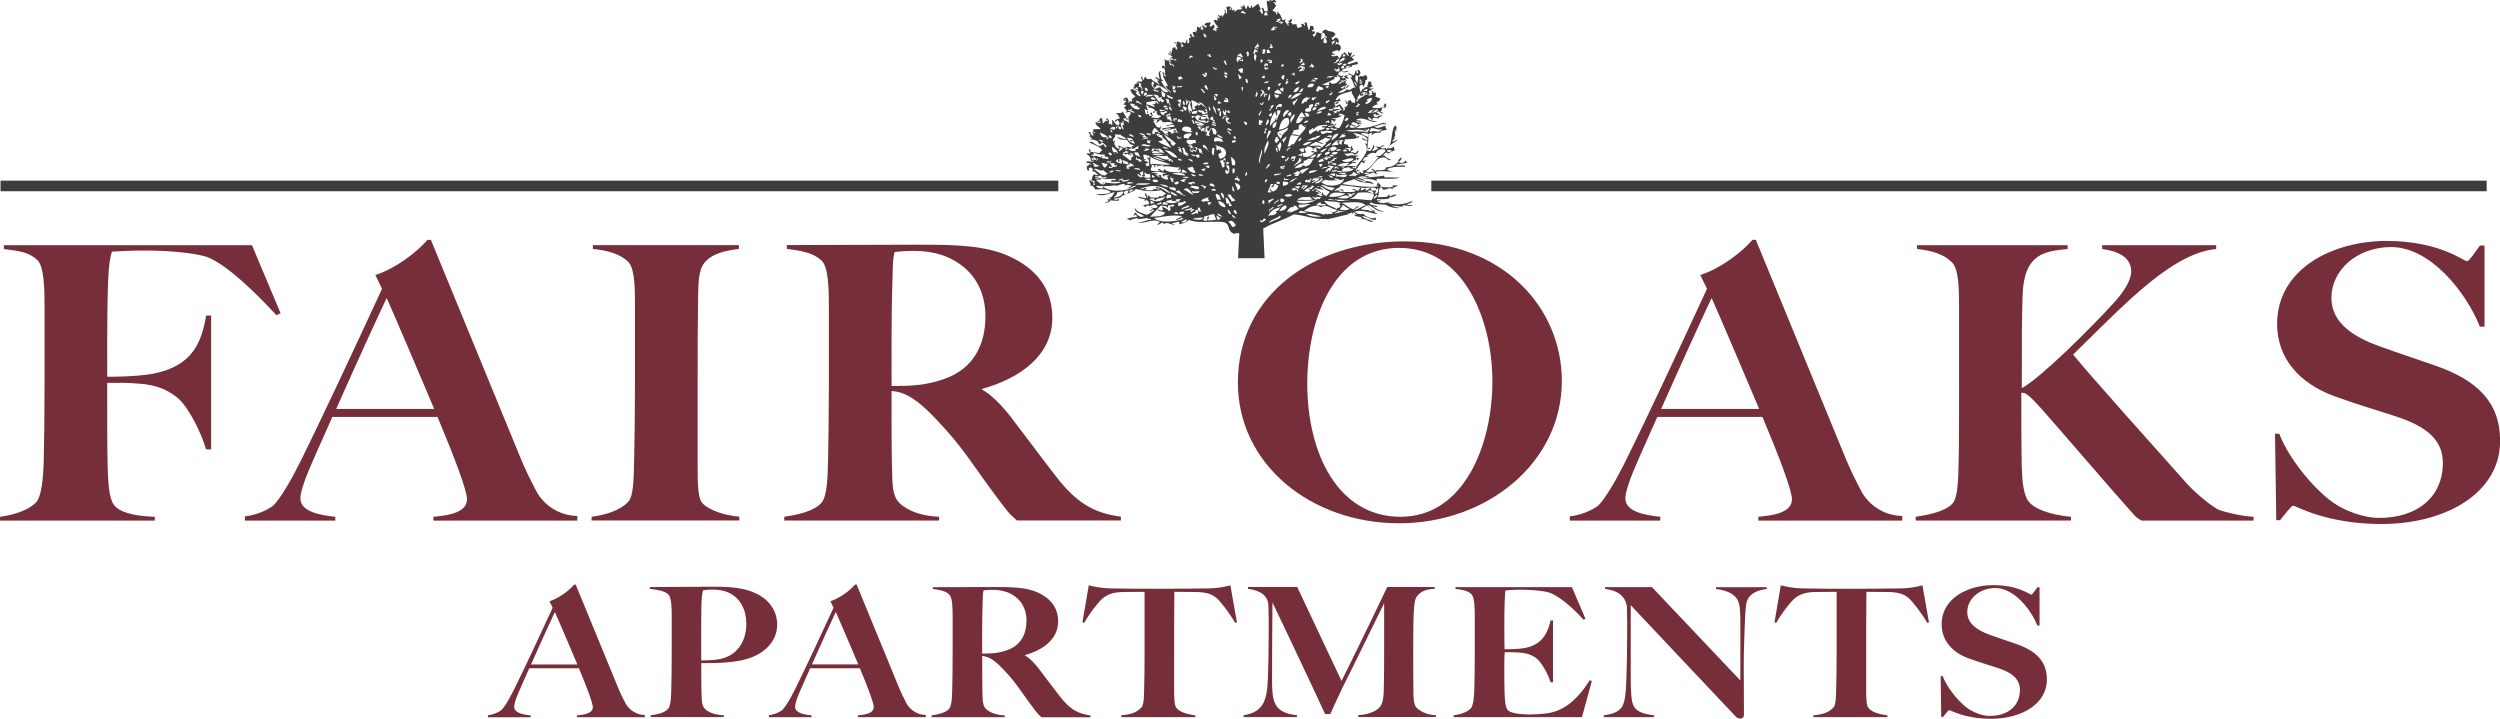 <?xml version="1.0" encoding="UTF-8"?>
<svg id="Layer_1" data-name="Layer 1" xmlns="http://www.w3.org/2000/svg" viewBox="0 0 473.45 136.13">
  <defs>
    <style>
      .cls-1, .cls-2 {
        fill: #3d3d3d;
      }

      .cls-3 {
        fill: #762e3a;
      }

      .cls-2 {
        fill-rule: evenodd;
      }
    </style>
  </defs>
  <path id="Fair_Oaks" data-name="Fair Oaks" class="cls-3" d="M52.35,59.69c-4.3-4.64-9.08-9.2-12.75-10.87-1.43-.65-6.14-1.38-12.35-1.38-2.23,0-4.94,.14-6.06,.22-.32,1.16-.56,2.03-.72,5.58-.24,6.74-.16,17.17-.16,18.11,.72,0,5.66,0,8.68-.58,7.65-1.45,9.24-6.23,10.04-11.01h.96v25.35h-.96c-.88-3.04-3.27-8.04-5.5-9.85-1.99-1.59-4.14-2.39-7.25-2.61-3.19-.22-2.63-.14-5.98-.14,0,6.23,0,12.46,.08,15.65,.08,3.12,.24,6.16,1.2,7.46,.96,1.3,3.43,2.1,7.73,2.25v.72H0v-.72c2.63-.36,5.42-1.23,6.85-2.75,1.04-1.16,1.35-4.71,1.43-7.82,.08-2.68,.16-9.13,.16-15v-14.13c0-3.48-.08-7.68-1.35-8.91-1.59-1.52-3.51-1.74-6.37-2.1v-.72H47.72l5.42,12.89-.8,.36Zm29.72,38.9v-.72c2.23-.22,6.37-.58,6.37-3.33,0-1.67-2.39-7.97-5.58-15.58h-19.92c-1.59,3.62-2.95,6.52-4.38,9.92-1.12,2.61-1.67,4.56-1.67,5.51,0,2.54,3.82,3.19,6.61,3.48v.72h-17.13v-.8c2.79-.29,5.1-1.74,5.42-2.1,.72-.65,2.47-3.04,4.94-7.97,4.54-9.13,10.6-22.17,15.62-33.03l-1.27-2.61c3.9-1.23,7.97-4.42,9.88-6.66h.64c6.61,16.08,11.71,28.47,16.73,40.71,1.2,2.97,2.07,4.64,3.35,7.1,.48,.87,2.79,4.35,7.65,4.49v.87h-27.25Zm-8.84-42.16c-1.75,3.69-5.34,11.52-9.56,21.01h18.56c-3.19-7.53-6.85-16.15-9-21.01Zm38.81,42.16v-.72c2.63-.36,5.34-1.16,6.93-2.83,1.04-1.09,1.04-4.64,1.12-7.75,.08-2.68,.16-9.63,.16-15v-14.13c0-3.33,0-7.17-1.2-8.48-1.51-1.59-3.98-2.25-6.77-2.54v-.72h27.65v.72c-2.23,.29-5.5,.8-6.85,3.11-.96,1.67-.8,4.49-.88,6.66-.08,4.93-.08,9.2-.08,15.07v16.37c0,2.68,0,5.8,.8,6.81,1.27,1.59,4.86,2.54,7.09,2.68v.72h-27.97Zm80.55,0c-1.83-1.74-1.27-1.01-4.62-5.51-3.98-5.36-5.58-8.33-10.68-13.69-2.07-2.17-4.7-4.71-7.49-5.22-.32-.07-.56-.07-.96-.14,0,6.23,0,10.87,.08,14.05,.08,3.11,0,5.29,1.04,6.74,.88,1.23,3.59,2.9,7.89,3.04v.72h-29.32v-.72c2.63-.36,5.66-1.09,7.01-2.61,1.12-1.23,1.2-4.85,1.27-7.97,.08-2.68,.16-9.13,.16-15v-14.13c0-3.48-.08-7.53-1.35-8.77-1.59-1.52-3.74-1.88-6.61-2.25v-.72c1.67,0,19.28-.07,25.02-.07,7.09,0,12.67,.14,17.21,2.25,4.7,2.17,8.05,5.8,8.05,11.59,0,7.1-6.05,11.45-13.31,13.47v.14c1.59,.8,3.66,2.9,5.26,4.93,2.79,3.62,6.21,8.26,8.76,11.52,3.9,5.07,7.25,6.95,12.27,7.61v.72h-19.68Zm-12.43-49.55c-2.15-1.09-4.54-1.52-7.09-1.52-1.91,0-3.11,.14-3.66,.22-.24,1.16-.32,1.16-.4,5.51-.24,6.74-.16,18.33-.16,19.85,3.67,0,6.29-.07,9.88-1.3,5.74-1.96,7.89-6.67,7.89-11.88,0-4.78-2.15-8.69-6.45-10.87Zm84.78,50.06c-16.57,0-30.51-11.08-30.51-26.66,0-16.66,14.5-26.73,31.55-26.73,18.64,0,29.8,12.53,29.8,26.44,0,15.43-14.1,26.95-30.83,26.95Zm.08-52.16c-12.27,0-17.45,13.26-17.45,25.72,0,13.11,5.74,25.21,17.69,25.21s17.37-13.55,17.37-25.64-5.66-25.28-17.61-25.28Zm67.97,51.65v-.72c2.23-.22,6.37-.58,6.37-3.33,0-1.67-2.39-7.97-5.58-15.58h-19.92c-1.59,3.62-2.95,6.52-4.38,9.92-1.12,2.61-1.67,4.56-1.67,5.51,0,2.54,3.82,3.19,6.61,3.48v.72h-17.13v-.8c2.79-.29,5.1-1.74,5.42-2.1,.72-.65,2.47-3.04,4.94-7.97,4.54-9.13,10.6-22.17,15.62-33.03l-1.27-2.61c3.9-1.23,7.97-4.42,9.88-6.66h.64c6.61,16.08,11.71,28.47,16.73,40.71,1.2,2.97,2.07,4.64,3.35,7.1,.48,.87,2.79,4.35,7.65,4.49v.87h-27.25Zm-8.84-42.16c-1.75,3.69-5.34,11.52-9.56,21.01h18.56c-3.19-7.53-6.85-16.15-9-21.01Zm81.43,42.16c-.4-.22-.96-.51-1.51-1.16-6.37-7.17-11.31-13.04-17.37-19.92-2.39-2.68-3.11-3.12-3.66-3.12h-.24c0,5.07,0,10.79,.08,13.98,.08,2.75,.32,5.43,1.35,6.66,1.51,1.88,5.82,2.68,7.97,2.83v.72h-29.4v-.72c2.63-.36,5.66-1.09,6.93-2.46,1.12-1.16,1.12-5,1.2-8.11,.08-2.68,.08-9.13,.08-15v-14.13c0-3.55-.08-7.1-1.27-8.4-1.51-1.59-3.9-2.32-6.69-2.61v-.72h28.52v.72c-3.98,.43-8.29,.65-8.52,8.69-.16,4.42-.16,6.88-.16,17.68,3.67-2.03,12.99-11.3,17.61-16.37,1.67-1.88,3.11-4.06,3.11-5.72,0-2.83-2.71-3.91-5.5-4.27v-.72h21.59v.72c-5.34,.43-11.23,4.93-16.25,9.49-3.51,3.19-7.57,7.32-10.84,10.5,3.11,3.84,14.02,16.01,21.59,24.49,1.99,2.17,5.1,4.56,6.05,4.93,.72,.29,3.9,1.16,6.53,1.3v.72h-21.19Zm45.5,.65c-10.68,0-16.25-3.48-16.81-3.48-.32,0-1.59,1.67-2.47,2.75h-.72l-.24-16.37h.8c1.99,5.14,7.25,11.3,10.99,13.55,1.67,1.01,4.86,2.39,7.89,2.39,7.25,0,12.11-3.91,12.11-10.43,0-4.93-4.06-7.24-9.24-8.91-3.35-1.09-7.33-2.25-11.47-3.77-6.37-2.39-10.68-7.03-10.68-13.62,0-10.5,10.6-15.72,20.71-15.72s14.58,3.84,15.3,3.84c.32,0,1.59-1.81,2.39-2.97h.88v15.36h-.88c-2.63-6.59-9.4-15.07-16.81-15.07-6.45,0-11.31,4.35-11.31,9.63,0,4.78,4.3,7.46,9.24,9.2,2.95,1.09,6.77,2.32,10.44,3.62,7.89,2.75,12.27,6.88,12.27,14.27,0,9.85-10.28,15.72-22.39,15.72Z"/>
  <path id="apartments" class="cls-3" d="M109.26,135.82v-.34c1.05-.1,3.01-.27,3.01-1.57,0-.79-1.13-3.76-2.63-7.35h-9.41c-.75,1.71-1.39,3.08-2.07,4.69-.53,1.23-.79,2.16-.79,2.6,0,1.2,1.81,1.5,3.12,1.64v.34h-8.09v-.38c1.32-.14,2.41-.82,2.56-.99,.34-.31,1.17-1.44,2.33-3.76,2.14-4.31,5-10.47,7.37-15.6l-.6-1.23c1.84-.58,3.76-2.09,4.67-3.15h.3c3.12,7.59,5.53,13.44,7.9,19.22,.56,1.4,.98,2.19,1.58,3.35,.23,.41,1.32,2.05,3.61,2.12v.41h-12.87Zm-4.18-19.91c-.83,1.74-2.52,5.44-4.51,9.92h8.77c-1.5-3.56-3.24-7.63-4.25-9.92Zm36.61,8.82c-2.94,.92-7.04,.85-8.88,.85,0,2.94,0,3.8,.04,5.3,.04,1.47,0,2.5,.49,3.18,.41,.58,1.69,1.33,3.73,1.4v.34h-13.85v-.34c1.17-.14,2.63-.44,3.31-1.23,.53-.58,.56-2.29,.6-3.76,.04-1.27,.08-4.31,.08-7.08v-6.67c0-1.64-.04-3.56-.64-4.14-.75-.72-2.14-.89-3.5-1.06v-.34c.94,0,8.99-.07,11.81-.07,3.39,0,6.02,.17,8.35,1.3,2.3,1.09,3.95,3.15,3.95,5.88,0,3.35-2.63,5.54-5.49,6.43Zm-3.54-12.42c-1.02-.51-2.18-.65-3.39-.65-.9,0-1.32,.1-1.62,.14-.15,.65-.23,.89-.3,2.6-.08,3.18-.04,9.99-.04,10.67,1.73,0,3.24-.07,4.55-.55,2.71-.99,3.99-3.52,3.99-6.4,0-2.63-1.13-4.79-3.2-5.81Zm24.31,23.5v-.34c1.05-.1,3.01-.27,3.01-1.57,0-.79-1.13-3.76-2.63-7.35h-9.41c-.75,1.71-1.39,3.08-2.07,4.69-.53,1.23-.79,2.16-.79,2.6,0,1.2,1.81,1.5,3.12,1.64v.34h-8.09v-.38c1.32-.14,2.41-.82,2.56-.99,.34-.31,1.17-1.44,2.33-3.76,2.14-4.31,5-10.47,7.37-15.6l-.6-1.23c1.84-.58,3.76-2.09,4.67-3.15h.3c3.12,7.59,5.53,13.44,7.9,19.22,.56,1.4,.98,2.19,1.58,3.35,.23,.41,1.32,2.05,3.61,2.12v.41h-12.87Zm-4.18-19.91c-.83,1.74-2.52,5.44-4.51,9.92h8.77c-1.5-3.56-3.24-7.63-4.25-9.92Zm38.94,19.91c-.87-.82-.6-.48-2.18-2.6-1.88-2.53-2.63-3.93-5.04-6.46-.98-1.03-2.22-2.22-3.54-2.46-.15-.03-.26-.03-.45-.07,0,2.94,0,5.13,.04,6.64,.04,1.47,0,2.5,.49,3.18,.41,.58,1.69,1.37,3.73,1.44v.34h-13.85v-.34c1.24-.17,2.67-.51,3.31-1.23,.53-.58,.56-2.29,.6-3.76,.04-1.27,.08-4.31,.08-7.08v-6.67c0-1.64-.04-3.56-.64-4.14-.75-.72-1.77-.89-3.12-1.06v-.34c.79,0,9.11-.03,11.81-.03,3.35,0,5.98,.07,8.13,1.06,2.22,1.03,3.8,2.74,3.8,5.47,0,3.35-2.86,5.4-6.28,6.36v.07c.75,.38,1.73,1.37,2.48,2.33,1.32,1.71,2.93,3.9,4.14,5.44,1.84,2.39,3.42,3.28,5.79,3.59v.34h-9.29Zm-5.87-23.39c-1.02-.51-2.14-.72-3.35-.72-.9,0-1.47,.07-1.73,.1-.11,.55-.15,.55-.19,2.6-.11,3.18-.08,8.65-.08,9.37,1.73,0,2.97-.03,4.67-.62,2.71-.92,3.73-3.15,3.73-5.61,0-2.26-1.02-4.1-3.05-5.13Zm35.03,23.39h-14.03v-.34c1.32-.14,2.67-.31,3.8-1.47,.49-.48,.49-2.19,.53-3.66,.04-1.27,.08-4.24,.08-6.94v-11.32c-2.14,0-2.03,0-3.95,.03-1.88,.03-3.01,.38-4.06,1.27-.79,.68-2.6,3.01-3.42,4.58l-.34-.1,1.2-7.01c1.17,.27,2.33,.55,4.1,.58,3.8,.07,5.61,.07,9.33,.07s5.53-.03,9.33-.07c1.66-.03,2.9-.27,4.06-.58l1.24,7.01-.34,.1c-.9-1.64-2.71-4-3.5-4.69-1.05-.89-2.18-1.13-4.06-1.16-1.92-.03-1.73-.03-3.95-.03-.04,2.33-.04,6.81-.04,18.78,0,1.23,.04,2.7,.41,3.18,.75,.99,2.52,1.27,3.61,1.44v.34Zm30.85,0v-.38c2.14-.1,3.84-.92,4.33-1.88,.3-.58,.45-1.54,.49-2.46,.08-3.01,.08-5.2,.08-8.55v-8.31c-2.94,5.95-4.85,9.95-7.98,16.18-.45,.92-1.99,4.31-2.22,4.82h-.98c-4.25-9.2-8.62-18.3-9.97-21.14-.04,5.51-.08,8.28-.08,14.67,0,4.28,.38,6.19,4.74,6.7v.34h-10.12v-.34c3.46-.62,4.44-2.33,4.59-6.98,.08-1.95,.15-4.72,.15-7.76,0-2.6,.04-3.35-.04-5.99-.08-2.57-2.63-3.04-3.88-3.22v-.34h9.33l8.39,17.79c4.18-8.38,8.32-17.1,8.65-17.79h8.99v.34c-2.03,.03-3.2,.89-3.61,1.88-.3,.75-.38,2.67-.41,4.24-.04,2.19-.04,4.21-.04,6.29,0,2.43,0,4.86,.04,7.52,0,.85,.11,1.85,.41,2.36,.11,.21,1.39,1.57,3.84,1.64v.34h-14.71Zm42.37,0h-24.31v-.34c1.24-.17,2.56-.58,3.24-1.3,.49-.55,.64-2.22,.68-3.69,.04-1.27,.08-4.31,.08-7.08v-6.67c0-1.64-.04-3.63-.64-4.21-.75-.72-1.66-.82-3.01-.99v-.34h22.05l2.56,5.99-.38,.17c-2.03-2.29-4.36-4.21-6.1-4.99-.64-.31-2.75-.68-6.02-.68-1.05,0-2.18,.07-2.67,.17-.08,.72-.19,3.22-.19,6.22,0,3.45,.04,4.65,.04,4.89,.45,0,2.67,0,3.99-.27,3.05-.65,4.14-2.63,4.74-5.2h.45v11.73h-.45c-.41-1.44-1.69-3.73-2.6-4.48-.79-.65-1.92-1.09-3.42-1.16-1.51-.07-1.09-.07-2.67-.07-.08,.62-.08,1.98-.08,3.32,0,1.23,0,3.18,.04,4.07,.04,1.47,.11,2.91,.56,3.52,.45,.62,2.37,.89,4.21,.89,.83,0,2.11-.07,3.16-.21,3.12-.38,5.72-2.36,8.2-6.26l.41,.1-1.88,6.87Zm31.31-22.16c-.34,.68-.41,2.77-.49,4.86-.08,1.95-.19,4.72-.19,7.76,0,2.6,.04,6.4,.04,9.06,0,.41-.19,.75-.71,.75-.41,0-.68-.21-.9-.44-8.39-8.93-13.21-13.95-19.83-21.03v13.89c0,2.26,.08,4.34,.56,5.23,.56,1.03,1.84,1.5,3.88,1.74v.34h-9.56v-.34c1.2-.14,2.71-.51,3.39-1.51,.68-.96,.83-2.87,.9-5.47,.08-1.95,.15-4.72,.15-7.76,0-2.6,.04-3.21-.04-5.85-.41-2.63-2.67-3.15-4.14-3.35v-.34h8.88l16.74,17.68v-10.36c0-1.78,0-3.63-.38-4.58-.49-1.27-1.84-2.09-4.25-2.39v-.34h9.63v.34c-1.84,.24-3.09,.82-3.69,2.12Zm26.53,22.16h-14.03v-.34c1.32-.14,2.67-.31,3.8-1.47,.49-.48,.49-2.19,.53-3.66,.04-1.27,.08-4.24,.08-6.94v-11.32c-2.14,0-2.03,0-3.95,.03-1.88,.03-3.01,.38-4.06,1.27-.79,.68-2.6,3.01-3.42,4.58l-.34-.1,1.2-7.01c1.17,.27,2.33,.55,4.1,.58,3.8,.07,5.61,.07,9.33,.07s5.53-.03,9.33-.07c1.66-.03,2.9-.27,4.06-.58l1.24,7.01-.34,.1c-.9-1.64-2.71-4-3.5-4.69-1.05-.89-2.18-1.13-4.06-1.16-1.92-.03-1.73-.03-3.95-.03-.04,2.33-.04,6.81-.04,18.78,0,1.23,.04,2.7,.41,3.18,.75,.99,2.52,1.27,3.61,1.44v.34Zm19.64,.31c-5.04,0-7.68-1.64-7.94-1.64-.15,0-.75,.79-1.17,1.3h-.34l-.11-7.73h.38c.94,2.43,3.42,5.34,5.19,6.4,.79,.48,2.3,1.13,3.72,1.13,3.42,0,5.72-1.85,5.72-4.93,0-2.33-1.92-3.42-4.36-4.21-1.58-.51-3.46-1.06-5.42-1.78-3.01-1.13-5.04-3.32-5.04-6.43,0-4.96,5-7.42,9.78-7.42s6.89,1.81,7.22,1.81c.15,0,.75-.85,1.13-1.4h.41v7.25h-.41c-1.24-3.11-4.44-7.11-7.94-7.11-3.05,0-5.34,2.05-5.34,4.55,0,2.26,2.03,3.52,4.36,4.34,1.39,.51,3.2,1.09,4.93,1.71,3.73,1.3,5.79,3.25,5.79,6.74,0,4.65-4.85,7.42-10.57,7.42Z"/>
  <rect class="cls-1" x=".1" y="34.21" width="200.32" height="2.01"/>
  <rect class="cls-1" x="271.06" y="34.21" width="199.87" height="2.01"/>
  <path id="tree" class="cls-2" d="M266.46,38.63c.49-.08,.93-.2,1.02-.6-1.66,.86-3.49,.77-4.83,.36,.27-.02,.49-.08,.59-.24-.91,.26-1.23,.53-2.49,0,.36,.02,.61-.06,.73-.24-.48-.02-.7,.28-.73-.24,.68,.14,2.91,.08,2.34-.36,.67,.19,.81-.24,1.46-.36-.53-.35-.91,.23-1.46,.24,.16-.17,.16-.29-.15-.36,.04,.79-1.49,.3-2.05,.6,.34-.69,.1-1.17,.44-1.91h.44c0,1.07,1.47-.4,1.9,.36,0-.55,.92-.36,1.02-.83-.46,.31-1.24-.31-.88,.36-.9,.09-1.7,.13-2.49-.12,.6-.33-.84-.63-.59-1.43,1.54-.06,3.67,.15,4.39-.24-1,.07-2.35-.11-2.93,0-.02-.14,.03-.34-.15-.36-.6,.16-1.91,.2-2.93,.36,.36-.51-.39-.1-.59-.48,.61-.1,1.06-.32,1.61-.48,.27,0,.5,.61,.73,.24-.18-.05-.3-.15-.29-.36,.97-.28,2.45,0,3.51,0-.62-.05-1.11-.21-1.46-.48,1.19-.59,2.4-.46,3.51-.48,0-.59-1.52,.05-1.76-.36,.93-.27,1.43-.17,2.34-.48-.47,.1-.3-.31-.59-.36,.06,.41-.9,.61-1.17,.36,.1-.36,.56-.42,.44-.95-.38,.2-.24,.34-.73,.6,.11,.03,.29,0,.29,.12-.8,.79-1.27,1.13-2.49,1.19,0,.96-2.04,.21-1.9,.72-.22-.11-.62-.67-.88-.36,.16,.08,.76,.4,.44,.48-.75-.16-.52,.29-1.46-.12,1.26-.55,1.8-2.63,3.37-2.62,.54,0,.81,.74,1.46,.48-.56-.18-1-.46-1.32-.83,.88-.52,1.58-.8,2.34-1.19-.86,.33-.27-.2-.58-.48-.25,.19-.53,.36-1.02,.36,.22-.85,1.23-1.06,1.76-1.67-.46-.02-.81,.65-1.02,.12,.72-.13,.15-.73,.73-1.07-.58,.11,.19-.75-.29-.95,.19,0,.2,.15,.44,.12-.13-.35-.13-.37,0-.72-.27,0-.31-.09-.15-.24-1.12,.26-.42,4.07-1.9,4.53,.02,0-.01-.24,0-.24,.07,0-1.07,.31-1.02-.24,.36,.02,.61-.06,.73-.24-.87-.08-.84,.63-1.46,.12-.17,.37,.23,.29,.29,.48-.37,.18-.65,.42-1.17,.48,.12-.31,.69-.86,.29-1.19-.17,.46-.28,.97-.73,1.19-.19-.17-.77,0-.59-.48,.46-.06,.6,.28,.73-.12-.22-.02-.54,.04-.59-.12,.11-.74,.26-1.52,.15-2.5,.28-.05,.37-.26,.73-.24,.09,.26-.41,.38,.15,.36-.05-.45,1.31-.31,1.61-.48-.56-.46,1.03-.19,1.02-.6-.21-.15-.33-.45-.15-.6-.78-.03-1.39,.76-2.2,.12,.87-.15,1.54-.64,2.2-.36,.23-.42-.5-.07-.44-.36,.11-.03,.29,0,.29-.12-1.6,.57-3.87,1.43-5.71,1.07,.62-.01,.84-.35,1.17-.6-.69,.11-1.9,1.25-2.19,.24,.15,0,.17-.1,.29-.12,.37-.08,.6,.52,.88,.12-.4-.07-.69-.24-.88-.48,.21-.03,.25-.2,.44-.24,.44,.26,.7,.13,1.02,.6-.04-.49,.57-.16,.59-.36-.3-.19-.96-.09-1.17-.36,.46-.16,.88,.3,1.02,0-.29-.39-.73,.04-.88-.36,1.68-.68,2.55,.83,3.95,.36-.83-.06-2.18-.34-1.61-.83,.33,.24,.24,.34,.73,.6-.16-.84,.56-.24,1.17-.36-.14-.36,.93-.34,.44-.6-.16,.2-.56-.41-.88-.48,.06-.15,.19-.24,.44-.24,.05,.24,.8,.53,.88,.36-.2-.12-.44-.2-.59-.36,.44-.08,.09-.8,.59-.83-.05,.14,.42,.41,.44,.12-.6,.06-.02-.41,.15-.12-.13-.21-.05-.6-.29-.72,.03,.34-.55,.28-.15,.6-1.01,.48-1.5,.38-2.34,.24,.26-.36,.81-.66,1.17-.6-.2-.08-.27-.25-.29-.48,.56-.05,.42-.19,.73-.6-.32-.18-.79-.23-1.02-.48,.37-.21,.07-.48,0-.83-.2,.66-.42-.47-.73,0,.63,.2-.31,.26,.29,.48-.31,.07-.7,.49-.88,0,.88,.03-.04-.17,.15-.6,.32-.07,1.17-.79,.88-.6-.19,.16-.88,.21-.88-.12,.35,.3,.24-.31,.88-.12-.4-.36-.43-.13-.44-.95h-.58c.08,.46-.26,.58-.15,1.07-.64-.27-.65,.57-.88,.24,.11-.51,.7-1.12,.44-1.55,.8-.16,.25-.9,.15-1.07,0,.07-.02,.14-.15,.12,0-.07-.12-.14-.15,0,.06,.46-.69-.18-1.02,.36-.17-.49,.31-.46,.29-.83-.05-.28-.15-.51-.44-.6-.35,.13,.31,.55-.15,.72-.25-.07,.01-.57-.29-.6-.13,.33-.18,.73-.44,.95-.56-.12-.65-.52-1.02-.36,.11,.3,.73,.2,.73,.6,0,.16-.26,.11-.29,.24,.56,.42,.47,1.37,1.02,1.79-.84-.06-.89,.79-1.76,.36-.15,.44-1.15,.8-1.61,.6,.69-.47,1.62-.75,2.19-1.31-.67-.15-.46,.42-.88,.48,.04-.32,.19-.56,.44-.72-.46-.22-.51-.52,0-.72-.64-.13-.48,.4-1.02,.36,.21-.54,1.04-.36,.73-.83,.2,.04,.28,.17,.59,.12-.22-.38-.59-.26-.15-.72-.5,.16-1.23,.37-.44,.48-.26,.22-.57,.26-.88,0,.3,.1,.66-.31,.29-.36-.24,.34-.7-.13-.88-.24,.11-.31,.36-.51,.73-.6,.11,.44,1.12,.21,1.32,0-.53-.08-1.13,.38-1.32-.12,.36-.52,2.21-.49,1.9-.95,.41-.06,.76-.18,1.17-.24,.03-.23-.16-.26-.15-.48-.81,.18-1.32,.51-1.9,.48,.15-.56,1.09-.46,1.32-.95-.17-.06-.33-.13-.44-.24,0-.25,.8-.45,.44-.6-.22,.07-.61,.6-.73,.36,.13-.15,.47-.72,.15-.83-.17,.46-.38,.03-.58-.12-.08,.39,.1,.55,.15,.83-.46-.11-.48-.56-.88-.72-.31,.25,.17,.46,.29,.72-.2,.04-.28,.17-.58,.12-.06-.29,.27-.26,.15-.6-.49,.12-.41,.7-.73,.95-.41-.45-.2-.68-1.17-.36-.17-.06-.33-.13-.44-.24,.29-.27,.68,.23,.73-.24-.25-.05-.38,.18-.44,0,.29-.27-.04-.13-.15-.36,.44-.18,1.37-.62,1.17-.12,1.22-.41,.08-2.14-.59-1.07,.27-.27,.12-.79,.29-.83,.07,.14,.16,.27,.29,.36,.34-.34,.07-.94-.29-1.07-.57-.1-.24,.52-.88,.36,.12-.38,.12-.25-.15-.48,.69,.17,.54-.36,.88-.48-.46-.92-1.41-.34-1.76-.95-.42,.1-.84,.19-.73,.72,.65-.37,.22,.77,.88,.6-.18,.03-.09,.13,0,.24-.33,.16-.55-.31-.59,0,.42,.13,.54,.51,.59,.95-.51-.24,.01,.05-.29,.12-.66-.06-.33-.56-.29-.95-.37-.16-.46,.47-.59,.12,.18-.49-.01-.56,.15-1.07-.63,0-.75-.39-1.02-.12,.11-.05-.2,.54-.29,.72-.39,.08-.28-.25-.44-.36,.3-.07,.55-.18,.44-.6-.22-.02-.54,.04-.59-.12,.04-.17,.32-.14,.44-.24-.13-.21-.05-.59-.29-.72-.06,.2-.19-.03-.44,0-.15,.48,.1,.55-.29,.83-.12-.58-.38-.96-.29-1.43h-.29c-.11,.03-.29,0-.29,.12,.24-.09,.24,.56,0,.48,0-.23-.16-.57-.59-.24,.22,.02,.13,.29,.15,.48-.34,0-.43,.21-.88,.12,.09-.38-.28-.37,0-.6-.46-.13-.33-.01-.88,0,.04-.23-.2-.24-.29-.36,0-.24,.48-.56,0-.72-.32,.48-.26,.41-.73,.36,.21,.1,.46,.18,.44,.48-.69-.13,.24,.4-.29,.48,0-.56-1-.73-.29-1.19-.35-.05-.32,.22-.73,.12-.17-.52-.34-1.07-.88-1.55-.4,.11,.29,.44-.29,.48,.07-.57-.63-.6-.73-.72,.3-.31,.58-.64,.73-1.07-.44-.03-.07-.33-.59-.48,.29-.2,.19,.01,.59,0-.02-.3-.21-.46-.59-.48-.29,.39-.23,.03-.73,0,.2,.59,0,.21-.44,.12-.13,1.02,.38,1.57,0,2.27-.08-.48-.36-.13-.59-.36,.26-.07-.27-.79-.44-.48,.26,.4,.33,.83,.15,1.19-.21-.27-.4-.55-.58-.83,.65,.16-.15-.99-.15-1.19-.65,.33-.69,.51-1.17,.83-.02-.18,.05-.44-.15-.48-.2,.07-.02,.46-.29,.48-.3-.03-.14-.44-.44-.48-.12,.46-.18,.42-.29,.72-.19-.28-.25-.67-.44-.95-.13,.46,.09,.53-.59,.36-.04,.23,.2,.24,.29,.36-.11,.03-.17,.1-.15,.24-1.08,.02-.71,.08-1.32,.48,.06-.63-.28-.46-.29-.24-.03-.09-.12-.14-.29-.12,.04-.07,.36-.46,0-.48-.02,.22-.1,.4-.29,.48-.12-.34,.21-.31,.15-.6-.43-.16-.72-.11-.88,.24,.31,.03,.22,.63,.15,1.07-.44-.3,.03-.71-.44-.83,.31,.94-.29,.97-.41,1.54,.01-.28-.21-.63-.32-.35,.26,.33-.2-.14-.44-.12-.16,.3,.63,.42,.15,.6-.19,0-.13-.21-.29-.24v.72c-.34-.18-.27-.25-.73-.12,.25,.74,.49,.77,.88,1.43-.25,0-.38,.09-.44,.24,.96,.32-.2,.09-.29,.12,.13,.04,.64,.32,.29,.36-.13-.21-.54-.2-.59-.48,.6-.31,.13-.51,.29-.83-.45,0-.35,.43-.88,.36-.12-.31,.44-.65,0-.83-.38,.33-.55-.16-1.02,.48,.06,.23,.57,.09,.44,.48-.29-.04-.29,.16-.44,.24,.3-.43-.25-.38-.44-.72,.01,.43,.23,.69,.29,1.07-.26-.25-.45-.1-.59-.24,.04-.07,.36-.46,0-.48,.02,.53-.41,.03-.59,0-.03,.44-.2,.46,0,.83-.25,.05-.38-.18-.44,0,.21,.07,.36,.19,.44,.36-.36-.25-.31-.17-.88-.12,0,.4,.17,.65,.44,.83-1.02,.18-.31-.43-.88-.48-.34,.1,.12,.52,.15,.72-.17,.02-.42-.02-.44,.12,.15,.26,.06,.77,0,.95-.03-.14-.16-.07-.29,0-.08-.21,.18-.7-.15-.72-.02,.31-.08,.57-.29,.72-.1-.16-.31-.22-.59-.24-.35,.3,.37,.4,.29,.83-.2,0-.32,.06-.44,.12,.14-.48,.05-.94-.58-1.07-.19,0-.13,.21-.29,.24-.17-.02-.33-.21-.44,0,.11,.19,.72-.03,.59,.36-.79-.34,.54,.88-.29,.95,.04-.27-.04-.45-.29-.48-.03,.09-.12,.14-.29,.12-.1,.6-.22,.71-.15,.95-.34,.04-.16-.34-.44-.36-.13,.35,.62,.59,.29,.72-.09-.07-.44-.48-.58-.12,.38,.13,.7,.3,.88,.6-.23,.01-.51-.02-.44,.24,.39-.03,.48-.25,.44,.24,.34-.04,.63-.25,.73,.12-.48,.05-1.05-.28-1.46-.12,.57,.05,.39,.41,.15,.6,.38,.17,.83,.28,.88,.72-.39-.1-.4-.74-.73-.24-.24-.38-.25-.5-.15-.95-.7-.06-.57,.15-1.02-.36,.32,.83-.11,1.09,.29,1.55-.3-.07-.47-.34-.73-.12,.04,.68,.44,.45,.44,.12,0,.5,.26,.81,.15,1.31-.34,.04-.16-.34-.44-.36-.21,.6,.67,.33,.59,.83-.47,.1-.2-.39-.59-.36,.24,1.1,.67,1.36,1.02,2.27-.2,0-.32-.06-.44-.12,.06,.71,.82,.84,1.02,1.43-.95-.71-1.41-1.4-1.9-2.27,.21-.26,.36,.15,.44-.12-.72-.13-.35-1.14-.73-1.55,.18-.01,.35-.04,.29-.24-.87,.05-.24,1.08-.29,1.55-.26-.04-.57-.63-.88-.24,.34,.08,.5,.3,.73,.48-.72,.08,.43,.66,0,.83-.12-.48-1.12-.58-1.46-1.19-.66,.18-.87,.11-1.02-.36-.34,.04-.19,.48-.44,.6-.33-.05,.02-.65-.44-.6-.01,.37,.18,.57,.29,.83-.38,.26-.83-.11-1.02,.12,.25,.2,.66,.26,.88,.48-.74,0,.71,.94-.15,1.07,.42-.4-.27-.62-.44-.6,.21-.51-.02-1.02-.59-.72,.75,.06-.23,.23-.29,.36,.25,.43-.09,.23-.15,.72,.37,.09,.6-.52,.88-.12v.24c-.27,.11-.49-.36-.59,0,.89,.03,.75,.9,1.17,1.31-.43-.01-.81-.24-1.02-.72,.24,.04,.4-.16,.15-.24-.24,.07-.46-.63-1.17-.24,.35,.65,.41,.88,1.02,1.19-.54,.33-.4,.57-.88,.48,.32,.13,.32,.46,0,.6-.09-.62-.2,.25-.59,.12,.4-.34-.08-.63-.15-.95-.34,.04-.63,.12-.73,.36,.2,.29,.44-.21,.59,.12-.2-.02-.81,.19-.44,.24,.17-.02,.33-.21,.44,0-.27,.14-.32,.46-.59,.6,.27,.02,.49,.08,.59,.24-.23,.01-.11,.3-.44,.24,.12,.52,.9,.58,.29,1.07,.34,0,.43-.21,.88-.12,.44,.48-.79,1.05-.15,1.31-.28,.03-.32-.13-.59-.12-.23,.47,.63,.04,.59,.36-.51,.03,.26,.53-.15,.48-.25-.3-.7-.43-.88-.48,0-.16-.07-.26-.15-.36h.59c-.02-.58-.55-.74-.59-1.31-.55,.56-.75,.2-1.46,.36,.54,.12,.59,.63,.88,.95-.46,.1-.9,.22-1.02,.6,.68,.1,.15-.19,.44-.24,.4,0,.66,.73,.29,.95-.79,.05-.83-1.15-1.32-.95,.34,.41-.11,.72,.29,1.07-.42-.34-.56-.43-.88-.36,.05-.17,.33-1.02-.44-1.07-.18,.39,.47,.09,.29,.48-.67-.11-.51,.46-1.02,.48,.2-.36-.07-.43,0-.95-.46-.14-.36,.19-.59,.24-.04,.23,.2,.24,.29,.36-.27,.11-.49-.36-.59,0,.09,.17,.56,.02,.59,.24-.34,.18-.74-.25-1.02,0,.24,.67,.78,.76,1.02,1.19-.71-.08-1.03,.16-1.46,0,.17,.36,.04,.41-.15,.72,.27,.11,.49-.36,.59,0-.65,.11-.52,.11-.29,.48-.82,.19-.23-.77-1.02-.6,.07,.36,.72,.48,.15,.72,.21,.19,.49,.32,.58,.6-.17-.02-.33-.21-.44,0,.84,.1,1.75,.28,1.61,.83,0-.13,.19-.09,.15,.12,.45,.09,.18-.41,.73-.24,.21,.22,1.04,.68,.44,.83-.17-.18-.18-.49-.44-.6-.99,1.09-1.97-.96-2.63-.36,.87,.52,2.17,.7,2.49,1.67-.47-.1-.3,.31-.59,.36-.85-.05-1.14-.24-1.76-.24,.19-.16,.19-.44-.15-.48-.12,.41,.16,.5,.29,.72-.36,.25-.75-.19-.73,.24,.7,.35,.6,.62,.88,1.31,.29,.04,.29-.16,.44-.24-.04,.82-1.25-.14-1.46,.48,.36,.15,.95,.1,1.02,.48-.58-.46-.42,.36-1.02,.24,.49,.29-.17,.77,.59,.83-.08-.3-.19-.42,.15-.6,.53-.01,.75,.59,.29,.72,.83-.08,.85,.5,1.32,.72-.45,.09-.53-.12-.88-.12-.36,.4-.3,.69-.44,1.07,.17,.18,.55,.19,.73,.36-.74,.04,.51,.53-.44,.6,.27-.2-.04-1.01-.29-.48,.23-.51-.1-.18-.44-.6,.13,.59,.28,.71,.29,1.19,.64-.04,.61,.45,.88,.72,1.06-.11,2.2-.15,2.93,.48-.79,.48-2.03,.41-2.78,.36,1.15,.65,2.48-.17,3.51-.36-.44,.79-.5,1.1-1.17,1.07,.17,.06,.33,.13,.44,.24-.19,.29-.44-.21-.59,.12,.35,.03-.01,.44-.15,.48-.21,0-.56,.03-.29,.12,.6,.05,.76-.25,1.02-.48,.46,.13,.73,.04,1.46,.12,.24-1.46,3.06-1.45,3.22-2.27,1.68,.43,2.93,.59,4.98,.24,.11,.35,.52,.45,.88,.6-.45,.13-.69,.87-1.32,.48-.1,.47-.93,.36-2.05,.24,.6,.06,.02-.32-.15-.36-.03,.18,.05,.44-.15,.48-.04-.36,.02-.81-.44-.83,.02,.38,.33,.52,.29,.95-.41-.18-1.1-.13-1.46-.36-.13,.62,1.81,.3,1.02,.72,.47,.1,.3,.1,.59-.12,.07,.3,.39,.4,.44,.72-.16,.34-1.07,.08-1.17,.48,.29-.04,.29,.16,.44,.24-.02-.41,1.18-.43,.44-.12,.62-.25,1.16-.26,1.17-.48,.27,.14,.5,.31,.73,.48-.45,.56-.99,.05-1.46,.24,.27,.02,.49,.08,.58,.24-.1,.1-.95,.15-.44,.36,.04-.11,.55-.4,.59-.12-.52,.26-.82,.69-1.46,.83-.87-.32-1.82-.59-2.19-1.31-.02,1.01,1.17,1.03,1.76,1.55-1.15,.57-1.39-.82-1.9-.72,.44,.15-.1,.46-.15,.6,.28,.03,.32-.13,.59-.12,0,.16,.07,.26,.15,.36-.66,.12-1.6,.15-2.05,.48,.47-.1,.56,.1,.73,.24,.14-.29,2.07-.69,1.32-.24,.72-.05,1.37-.16,2.05-.24-.11,.5,.56-.16,.58,.36-1.1,0-1.72,.67-2.78,.36,1.54,.7,3.12-.93,4.54,.12-.3-.03-.68,.46-.44,.48,.3-.19,.6-.39,1.02-.48,.02,.14-.02,.34,.15,.36,.52-.69,1.54,.34,2.05,0-.27-.02-.49-.08-.59-.24,.52-.01,.85-.19,1.32-.24,.17,.18,.17,.3,0,.48,.76-.14,1.31-.32,1.9-.83,1.2,.46,2.54,.4,4.1,.36,1.47-.04,2.44-.08,2.93,.24,.78,.52,.24,1.64,1.61,2.03,.17-.15,.55-.13,.91-.12l-.24,4.73h5.03l-.26-5.6c1.75-1.06,4.02-1.69,5.82-2.7,2.26,.19,4.05,1.12,6.44,.83-.11,.03-.29,0-.29,.12,1.5-.25,2.75-.7,4.24-.95-.11-.03-.29,0-.29-.12,.46,.06,.57-.17,.88-.24,.06,.45,.4,.18,.15-.12,.31,.15,.55,.35,.73,.6-.2,0-.32-.06-.44-.12,.05,.68,1.56,.16,1.46,.95,.72-.33,1.39,.78,2.2,.36-.8-.26-1.72-.43-2.2-.95,.8-.15,1.53,.72,2.63,.72-.03-.18,.05-.44-.15-.48-.52,.53-2.2-.43-2.2-.72-.77,.22-1.42-.03-1.76-.48,.17,.02,.33,.21,.44,0,1.22-.34,3.38,.67,4.1,.48-.35-.09-.94-.29-.59-.6-.89-.03-1.06-.64-1.46-1.07,1.19,.22,1.79,1.56,3.22,1.19-1.09-.02-1.56-.56-2.19-.95,.26-.03,.73,.34,.88,0-.46-.22-1.39-.06-1.46-.6,.15,0,.17-.1,.29-.12,.64,.52,1.68,.29,2.93,.48-.37,.14,2.47,.96,2.34,.48-.24,.15-1.09-.22-1.46-.36,.55,.02,2.79,.43,2.05,0,.8-.17,1.56,.31,2.05,0-.39-.08-.91-.05-1.17-.24Zm-14.05-30.76c.04-.13,.29-.08,.29-.24,.37,.19-.26,.57-.29,.83-.49-.05,.39-.46-.29-.36-.04-.4,.69-.01,.29-.24Zm8.05,28.85c-.11-.36,.15-.43,.15-.72-.47,.18-1.29,.18-.88-.36-.62-.02-.61,.45-1.17,.48,.08-.1,.15-.19,.15-.36-.58-.11-.37,.41-1.02,.24-.02-.21,.18-.25,.15-.48,1.04,.28,2.77-.38,2.78,.36,.18-.05,.3-.15,.29-.36,.22,.23,.14,1.22-.44,1.19Zm-.29,0c-.46-.11-.68-.4-1.17-.48,.21-.47,1.21,0,1.17,.48Zm-3.37-.6c-.42,.38-1.51,.2-2.34,.24,0-.09,0-.15-.01-.21-.15,.4-.59,.06-1.01,.09,.13-.45,.58-.1,1.01-.12-.13-.63-1.22,.12-1.74,0,.44-.55,1.06-.43,1.17-1.07,1.31,.13,2.59,.27,3.8,.48-.13,.21-.35,.35-.44,.6-.52-.01-.53-.44-1.17-.36,.13,.21,.51,.22,.73,.36Zm-.88,1.19c-.45,.02-.66-.42-.44-.6h-.29c-.4-.22,.71-.06,.73,.12,.06-.22,1.25-.49,.59-.24,.15,.31-.61,.19-.59,.72Zm-2.05,1.67c0,.4-.59,.32-.73,.6-.8-.5-1.98-.69-2.34-1.55,1.21,.21,2.19,.02,3.22,.48-.69,.22-.5-.11-.15,.48Zm-8.34-.95c1.5,.01,2.64,0,3.66-.12-.56,.32-2.94,1.15-3.66,.12Zm2.63,.6c-.6,.25-1.37,.91-2.19,.6v-.48c.89,.09,1.37-.16,2.19-.12Zm-9.51-7.75c-.64-.35,.21-1.76,.29-2.62,.35,.76-.57,1.88-.29,2.62Zm-7.17,.83c-.14-.7-.28-.73-.44-1.31,.55,.05,.67-.25,.88-.48,.32-.02,.07,.42,.15,.6-.14,0-.11-.15-.15-.24-.51,.04,.01,.32-.29,.36,.02,.14,.27,.1,.44,.12-.55,.16,.29,.93-.59,.95Zm.29,5.96c-.3-.31-.5-.71-.59-1.19,.58,.09,.63,.6,.59,1.19Zm-2.63,1.19c-.21-.1-.46-.18-.44-.48,.19-.15,.54-.15,.73,0-.05,.14-.26,.3-.29,.12-.22,.05,.06,.15,0,.36Zm-1.02-.72c-.22,.39-.36-.25-.73-.12,.37-.37,1.01-.53,1.61-.72-.46,.48-.27,.14,0,.72-.25,.23-1.28-.04-.88,.12Zm-7.32,.12c.16-.38,.85-.34,1.32-.48-.78,.55,.48,.05,.73,.48,0-.2-.11-.31-.29-.36,.39-.3,.57-.09,1.02-.24-.24,.82-1.85,1.04-2.78,.6Zm2.34,2.15c-.15,.34-.62-.03-.88,0,.12-.18,.37-.26,.73-.24-.02,.14,.03,.21,.15,.24Zm-1.9-1.79c-.11,.27-.82,.05-1.17,.12,.08-.18,.22-.3,.29-.48,.45,0,.57,.25,.88,.36Zm.29-2.27c.43-.23,.98,.47,1.46,.6-.47,.42-.8-.3-1.32-.24,.36-.21,.24-.22-.15-.36Zm-.29-2.38c-.4,.17-1.7-.37-1.32-.83h-.44c-.2,.04-.01,.21,.15,.24-.31,.36-.54-.34-.88-.36,.03-.31,.25,.16,.59,0-.39-.38-.82-.27-1.32-.36,1.06-.27,2.24,.04,2.78,.12-.05,.16-.37,.1-.59,.12-.05,.28,.02,.46,.15,.6,.04-.36,.35-.31,1.02-.36,0,.12-.18,.09-.29,.12-.11,.36,.15,.43,.15,.72Zm0,1.43c-.46,.16-1.19-.35-1.76-.48,.48,.03,1.45,0,1.76,.48Zm-2.93-1.31c.23-.19,.78-.03,1.02,.12,.09,.44-1.26,.32-1.02-.12Zm-.15-.48v-.48c.3,.04,.29,.32,.59,.36-.05,.16-.37,.1-.59,.12Zm-5.85,.36c-.28,.09-.1,.36-.44,.12,.13-.21,.46-.26,.88-.24-.57,.44,.68,.26,1.17,.12-.21,.38-.89,.38-1.46,.48,.59-.33-.15-.04-.15-.48Zm-2.34-2.15c.08-.1,.15-.19,.15-.36,.28,.09,.1,.36,.44,.12-.08-.29-.13-.61-.59-.6,.42-.07,1.09-.22,1.32,.12-.59-.41-.1,.59,.15,.12,.22,.05-.06,.15,0,.36-1.04-.05-.4,.24-1.46,.24Zm.15,.6c.37,.16,.16-.16,.59-.12,.57,.14-.73,.68-.59,.12Zm-.59-.83c-.57,.46-.72-.44-.88-.72,.28-.11,.4,.17,1.02,.12,.29,.41-.5,.52-.15,.6Zm.15-1.07c.46-.06,.6,.28,.73-.12,.22,.05-.06,.15,0,.36-.28-.05-.88,.16-.73-.24Zm.15-1.43c.04-.13,.29-.08,.29-.24,.21,.1,.46,.18,.44,.48-.34,.29-.39-.19-.73-.24Zm2.05,1.55c.19-.03,.19-.36,0-.36-.03-.1,.06-.11,.15-.12,.12,.02,.14-.05,.15-.12,.25,.19,.32,.54,.29,.95-1.07-.23-.62-.11-1.17-.48,.05-.16,.26-.19,.29-.36,.4-.09-.1,.56,.29,.48Zm.15-2.74c.26-.02,.31,.15,.59,.12-.08,.3-.36,.42-.59,.6-.4-.11,.2-.37,0-.72Zm.73,.83c.06,.14,.71,.14,.29,0,.12-.35,.47,.07,.73,0-.13,.21-.46,.26-.88,.24-.11,.65,.95-.21,.73,.36,.35-.04,.27-.41,.73-.36,.04,.27-.42,.13-.44,.36,.2,.34,.37-.32,.73-.24-.27,.23-.02,.3,0,.6-.74-.1-.1,.46-.58,.72-.52-.33-.93-.76-1.46-1.07-.06-.29,.27-.26,.15-.6Zm2.78-1.07c.41-.05-.37,.44,.15,.48,.04,.07-1.09,0-.59,.36-.41,.29-1.33-.02-1.46-.36,.52,.21,.36-.08,.88-.12-.03,.1-.15,.12-.15,.24,.84-.3,.56-.31,1.17-.6Zm0-5.96c.22,.14,.65,.1,.58,.48-.49,.08-.53-.2-.58-.48Zm1.9-.24c-.04-.35-.07-1.08-.44-1.43,.04-.23,.86,.16,.44,.36,.73-.07,.97,.24,1.32,.48-.04,.24-.4,.23-.44,.48,.55,.13,.23-.45,.73-.36,0,.88,.2,.81,.88,.95-.58,.74-1.14,.24-1.9,.36,.16-.11,.05-.44,.44-.36-.25-.12-.38-.33-.29-.72-.15,.08-.15,.27-.44,.24,.08,.17,.23,.29,.44,.36-.05,.16-.37,.1-.59,.12,.27-.4-.58-.55-.44-.12-.52-.73-.11-.71-.44-1.19,.22,.06,.37,.18,.59,.24,.08,.17-.17,.62,.15,.6Zm4.24-1.55c-.08,.28-.36-.24-.29-.48-.47,.49-.26-.11-.58-.6,.1-.36,.31,.11,.58,0-.06,.49,.14,.76,.29,1.07Zm.73,4.05c-.79,.11-1.58,.23-2.34,.36,.08,.1,.15,.19,.15,.36,.48-.45,.89-.22,1.61-.48-.3,.3-.87,.51-1.32,.36,.03,.1,.15,.12,.15,.24,.64-.2,1.3-.37,2.05-.48,.11,.27,.08,.65,.44,.72-.43,.31-.54-.3-.59-.48-.12,.02-.15,.12-.29,.12-.18,.39,.47,.09,.29,.48-.06-.14-.71-.14-.29,0,.03,.1-.06,.11-.15,.12h-.44c.41-.32-.36-.21-.44-.48-.27,.12,.21,.73-.44,.36,.08,.1,.15,.19,.15,.36,.18-.13,.3-.1,.29,.12-.77-.02-1-1.09-1.46-.95-.28-.01,.12-.44,.15-.6-.03-.1-.15-.12-.15-.24-.22,.05,.06,.15,0,.36-.29,.06-.75-.41-.44-.12-.4,.16-.56-.89-1.02-1.07,.03-.14,.15-.07,.15,0,.44-.08-.14-.26,0-.48,.31,.18,2.52-.08,.88,.12-.55,.07,.16,.5-.59,.48,.28,.32,.97-.39,.73-.24,.05-.16,.37-.1,.59-.12-.23,.85,1.43-.1,2.05,.6-.28,.25-.89,.23-1.32,.36,.27,.35,1.61-.58,1.61,.24Zm1.46-3.34c-.26-.34,.22,.23,.29,.36-.12,.35-.47-.07-.73,0-.06-.29,.67,.07,.44-.36Zm1.9,4.41c-.87,.07-1.4-.13-1.9-.36-.22-1.17,2.29-.7,1.61,.12,0,.33,.4-.28,.29,.24Zm2.49-3.7c.12-.02,.15-.12,.29-.12-.06-.23-.42-.22-.29-.6,.5,.07,.3,.64,.44,.72-.14,.24-.56,.26-1.02,.24-.13-.61-.4,.09-.88-.72,.46-.02,.85,.18,1.32,.12,0,.12-.18,.09-.29,.12,.11,.11,.27,.18,.44,.24Zm.88,4.41c-.18,.13-.43-.13-.73-.12,0-.28,.25-.35,.15-.72-.51,.62-.23-.66-.15-.95h.58c.07,.25-.21,.23-.44,.24,.32,.46-.21,.58,.44,.6,.2-.04,.12-.3,.15-.48,.57-.03-.61,1.04,0,1.43Zm-1.76,9.42c.4-.37,.66,.37,1.17,0-.3,.11-.12,.61-.58,.6-.03-.1,.06-.11,.15-.12-.2-.2-.37-.41-.73-.48Zm-.29,.6c-.49,.31-1.08-.31-1.76-.24,.1-.12,.34-.12,.29-.36,.49,.1,.9,0,1.46,.24,.03,.2-.25,.31,0,.36Zm-2.63-1.43c-.2,.31-.76-.09-1.02-.12,.47-.06,.34-.3,1.32-.36-.1,.12-.34,.12-.29,.36-.34-.24-.34,.05,0,.12Zm-2.49-.95c-.04,.13-.29,.08-.29,.24,.12,.18,.47,.17,.73,.24-.18,.03-.69,.45-.29,.24,.23,.04-.13,.21,.15,.24,.03,.1-.06,.11-.15,.12h-.29c.19-.42-.76-.89,.15-1.07Zm-3.22-3.81c.58-.27,1.49,.18,2.34-.12-.02,.61,1.26,.8,1.02,1.19-.31,.06-.28-.17-.29-.36-.15,.08-.15,.27-.44,.24-.18-.16-.06-.19,0-.36-.94,.25-1.72-.45-2.63-.6Zm-1.02-2.38c-.12-.06-.24-.12-.44-.12,.01-.17,.02-.34-.15-.36,.04-.13,.29-.08,.29-.24,.17,.02,.08,.12,0,.12,.04,.25,.39-.17,.58,.12-.03,.14-.15,.07-.15,0-.41,.12,.21,.32-.15,.48Zm4.1,.83c-.83-.39-1.76-.71-2.49-1.19,.2-.19,.72-.13,.88-.36-.16-.3-.45-.51-.88-.6,.04-.58,1.19-.24,.73,.12,.56,.22,1.2,1.18,1.76,2.03Zm-1.61-2.62c.67,.25,1.8,1.16,2.49,1.79-.15,.16-.4,.23-.44,.48-.34-.13-.76-.54-.44-.83-.98-.12-.9-1.1-1.61-1.43Zm-1.32,2.74c.25,.08,.8,.4,.44,0,.36-.13,1.03,.51,1.17,.95-.66-.51-1.62,.14-2.34-.12,.07-.58,.97-.29,1.46-.24-.04-.62-.94,.08-.73-.6Zm.15-2.86c.26-.02,.31,.15,.59,.12,.04,.27-.42,.13-.44,.36-.2-.04-.12-.3-.15-.48Zm1.17,2.5c.41,.02,.61,.22,1.02,.24-.17,.25-1.07,.09-1.02-.24Zm-.88-2.86c-.12,.08-.4,.19-.44,0-.3,.07-.04,.6-.59,.48-.27-.44,.09-.82,.29-1.19,.56,.18,.62,.77,1.17,.95,.04,.21-.57,0-.44-.24Zm-.59,3.22c0,.24-.4,.15-.29,.48h-.44c.11-.11,.16-.27,.15-.48h.59Zm1.61,1.07c-.44,.28-1.51,.04-2.19,.12,.49-.32,1.52-.26,2.19-.12Zm.29,1.19c-.67,.15-1.78-.38-2.34-.72,.56-.06,1.49,.61,2.34,.72Zm-.15-1.91c.99-.17,2.01,.67,2.49,1.31-1.1,.26-1.58-1.01-2.49-1.31Zm2.34-2.62c.12-.39,.51,.59,.73,.12,.51,.2-.29,.31-.59,.24,.01-.17,.02-.34-.15-.36Zm1.02,3.1c-.29-.2-.68-.32-.73-.72h.44c-.14-.16-.39-.24-.59-.36,.89-.18,.63,.7,.88,1.07Zm-.73,1.07c.36-.02,.45,.19,.73,.24-.11,.27-.91,.12-.73-.24Zm.88,2.03c.29,.2,.68,.32,.73,.72-.19-.16-.64-.12-1.02-.12,.15-.16,.14-.44,.29-.6Zm4.1,.36c-.22-.06-.37-.18-.59-.24,.02-.3,.49-.24,.88-.24-.06,.19-.46,.1-.29,.48Zm-1.9-4.65c.22,.06,.37,.18,.59,.24,.02,.38-.39,.4-.29,.83-.1-.32-.81-.13-.73-.6,.22,.06,.37,.18,.59,.24,.51-.23-.18-.48-.15-.72Zm1.17-3.7c-.38,.03,.2,.21,0,.48-.34-.04-.33-.37-.59-.48,.02-.26,.62-.05,.88-.12-.05,.14-.26,.3-.29,.12Zm.73,.12v.72c-.13-.05-.26-.1-.29-.24-.14,0-.11,.15-.15,.24-.49-.05-.12-.81,.44-.72Zm-1.32,1.43c-.43,.02-.44-.48-.29-.6,.49-.12,.23,.37,.29,.6Zm-.88,2.38c-.25,0-.38,.09-.44,.24-.11,.41,.59,.15,.44,.6-.3-.04-.39-.24-.59-.36,.12-.55,.45-.64-.29-.83-.02-.26,.52-.05,.73-.12,.02,.22,.1,.4,.29,.48-.03,.14-.15,.07-.15,0Zm0,2.62c-.39-.04-.51-.3-.88-.36,.29-.34,.88,.07,.88,.36Zm-.29,.95c.47-.15,.11,.39,.58,.24-.55,.36,.25,.24,.15,.95-.81-.06-1.21-.45-1.46-.95,.09-.21,.69,0,.73-.24Zm.88,1.67c-.26,.32-.97,0-.88-.36,.3,.11,.58,.24,.88,.36Zm-.29-3.58c-.05-.27-.64-.11-.58-.48,.13,.07,.26,.14,.29,0,.17,.37,.53,.02,1.17,.12,.16,.37,.07,.31-.15,.6-.32,.04-.59-.88-.73-.24Zm.73-1.55c.54-.04,.86,.45,.58,.72,0,.12,.18,.09,.29,.12-.1,.36-.31-.11-.59,0-.16-.23-.19-.56-.29-.83Zm.88,2.98c.02-.36,.83-.38,1.02-.24-.02,.34-.61,.22-1.02,.24Zm0-3.22v-.48c.94,.24,.56,.81,1.17,1.31,.07,.25-.62-.81-1.17-.83Zm-1.32-4.41c.28-.22,.37-.01,.73,0-.21-.29-.5-.21-.88-.12v-.48c.56,.3,1.44,.33,1.76,.83-.71,0-1.26,.29-1.61-.24Zm0,3.7c-.46-.34-.68,.24-1.17,.24-.25-.24-.74-.27-.59-.83,.58-.27,1.11,.09,1.61-.12,.15,.29,.05,.25,.15,.72Zm-1.32-1.07c-.13,.43-.83-.25-.88,.12-.51-.83,.51-1.02,1.32-.95,.19,.48-.71,.68-.44,.83Zm-.15,2.98c-.08,.1-.15,.19-.15,.36h.29c-.24,.3-.7-.21-1.02-.24-.04-.4-.07-.81-.29-1.07-.03-.1,.06-.11,.15-.12,.12,.02,.14-.05,.15-.12,.4,.57,.17,.96,.88,1.19Zm-.59,4.17c-1.05-.1-1.46-.15-2.49-.36,.64-.2,2.37-.27,2.49,.36Zm-1.32,1.07c.03,.1-.06,.11-.15,.12,.03,.14,.15,.07,.15,0,.4,.11-.12,.44-.29,.48-.4,.09-.29-.24-.58-.24,.28-.13,.51-.3,.88-.36Zm0,1.67c.58,.28,.68,.96,1.46,1.07-.11,.25-1.36-.54-1.9-.72,.02-.23,.48-.08,.44-.36Zm.88-2.38c.03-.17,1.2-.28,1.02,.12-.55-.11-.69,0-1.02-.12Zm2.19,.83c-.02,.14,.03,.21,.15,.24-.11,.21-.27,.02-.44,0-.14,0-.11,.15-.15,.24-.37-.01-.75-.02-.73-.36,.54,.08,.63-.2,1.17-.12Zm.73-1.31c.23-.33,.88-.01,1.02,.12-.47,.05-.74,.05-1.02-.12Zm1.32-1.67c.25-.2,.38,.02,.88-.12-.11,.11-.16,.27-.15,.48-.46,.06-.39-.32-.73-.36Zm0-15.38c.55,.29,.26,.52,.59,.95-.49-.06-.89-.62-.59-.95Zm.88,4.89c-.27-.14-.12-.62-.29-.83,.33,.1,.54,.62,.29,.83Zm-2.49,.6c-.46-.13-.33-.01-.88,0-.12-.71,.62-.45,.88-.6,.43,.1-.19,.3,0,.6Zm0,.24c.83,0,1.07,.48,2.05,.36-.33-.16-.77-.24-1.17-.36,.38-.2,.7,.03,1.32-.12-.34,.29,.15,.58,.15,.95-.3-.04-.39-.24-.58-.36,.03,.23-.47,.48-1.02,.24-.01-.33,.24-.24,0-.48-.2,.12-.19,.4-.44,.48,.39,.67,1.31-.09,1.46,.6,.23-.05,.12-.38,.58-.24,.08,.17-.57,.29-.15,.36-1.18,.06-2.52-.39-2.49-1.19-.14,.13-.54,.04-.44,.36-.12,.02-.14-.05-.15-.12,.03-.1-.06-.11-.15-.12,.15-.53,1.05,.17,1.02-.36Zm-.44,1.67c-.45-.03-.2-.63-.58-.72,.25-.27,.64,.34,.58,.72Zm-1.46-2.62c-.38,.34-.69-.39-.73-.72,.36-.02,.45,.19,.73,.24,.2,.27-.38,.45,0,.48Zm-1.17-.48c-.19-.21-.49-.31-.44-.72,.12-.06,.24-.12,.44-.12-.1-.24-.45-.27-.59-.48,.13-.21,.51-.31,.73-.12-.03,.7-.27,.73-.15,1.43Zm-.44,2.15c.28,.17,.9,.06,.73,.6-.45,.09-.53-.12-.88-.12-.02-.21,.18-.25,.15-.48Zm-3.51-1.79c.57,.09,1.17,.16,1.46,.48-.33,.32-.62,.05-.59,.6-.42-.05-.67-.25-.73-.6,.26-.07,.86,.14,.88-.12-.2-.34-1.1,.36-1.02-.36Zm1.61,0c-.67,.11-.6-.38-.88-.6,.12-.27,.91-.12,.73,.24-.12-.06-.24-.12-.44-.12-.07,.38,.73,.04,.59,.48Zm-.29,1.31c.23,0,.56,.06,.59-.12,.39,.16,.24,.76,.44,1.07-.65-.08-.01-.46-.88-.36,.12-.34-.21-.31-.15-.6Zm-.15-.12c.04-.32,.62-.21,.73-.48,.17,.02,.12,.22,.15,.36-.45-.09-.43,.21-.88,.12Zm.58-1.79c.41,.1,.49,.48,.59,.83-.35-.15-.6-.39-.59-.83Zm-.73-1.79c-.83,.12-.54-.68-.73-1.07,.53-.03,.4,.47,.88,.48-.12,.14-.19,.32-.15,.6Zm-.87,.37c.53,.03,.13,0,.72,.35,.04,.27-.42,.13-.44,.36-.21-.03-.05-.36-.29-.36-.18,.03-.15,.24,0,.24-.5,.09-.79-1.02-1.32-1.31,.16-.22,1.41,.11,.88,.48,.23,0,.56,.06,.58-.12,.3,.04,.11,.33-.14,.37Zm-.45-1.2c-.1-.4-1.38-.24-.73-.36,0-.12-.18-.09-.29-.12,.49-.27,.63,.21,1.17,.12-.08,.1-.15,.19-.15,.36Zm-.44,1.31c-.06,.15-1.09,.1-.88-.36,.59-.12,.65,.19,.88,.36Zm.29,.36c.13,.1,.09,.33,.29,.36-.25,.42-.29-.3-.58-.24,.06,.38,0,.3-.73,.48,.82,.09,.2,.17,.59,.36-.36,.2-1-.38-1.61-.36v-.48c.96,.02,1.17-.33,2.05-.12Zm-1.61,6.32c.17-.02,.12-.22,.15-.36,.21,.03,.05,.36,.29,.36-.19,.34-.65-.09-.88-.12,.05-.33,.51-.25,.44,.12Zm-.15,.48c.03,.1-.06,.11-.15,.12,0,.12,.18,.09,.29,.12-.3,.11-.92-.05-1.32,.24,.21-.3,.67-.41,1.17-.48Zm.58,1.55c-.53,.36-1,.12-1.9,0,.55-.5,1.15,0,1.9,0Zm-.29,3.82c-.26-.02-.31,.15-.59,.12,.02-.21-.18-.25-.15-.48,.13-.09,.33-.13,.59-.12-.19-.24-.48-.4-.88-.48,.02-.14,.27-.1,.44-.12-.05-.16-.37-.1-.59-.12,.34-.27-.05-.47,0-.83,.56-.2,.91,.35,1.02,.12,.2,.04,.12,.3,.15,.48-.26,.02-.31-.15-.59-.12,.72,.46,.41,.85,.59,1.55Zm-1.17-2.86c.28-.29,.53,.23,.29-.36,.36-.02,.71-.02,.88,.12-.3,.26-.76,.38-1.17,.24Zm-.29,1.79c-.09,.11-.18,.21,0,.24-.13,.18-.22-.03-.59,.12,.21-.24-.14-.26-.59-.48,.08-.1,.15-.19,.15-.36-.4-.22,.39-.01,.15,.36,.52-.21,.36,.08,.88,.12Zm-1.46-1.43h.73c.13,.33,.35,.59,.44,.95-.82-.66-.74-.05-1.17-.95Zm-2.19,1.43c.43,.25,1.16,.24,1.17,.83-.46,.06-.52-.21-1.02-.12,.11-.36-.25-.35-.15-.72Zm-1.61-1.43c.05,.16,.26,.19,.29,.36,.04,.12-.95-.81-.58-1.43,.38,.41,.99,.63,1.02,1.31-.22-.15-.44-.49-.73-.24Zm1.32,3.46c-.26,.35-.78-.07-1.17,0,.46-.26,.72,.01,1.17,0Zm2.05,2.38c-.34,.04-.6,.23-.88,0-.1-.52,2.01,.06,.88,0Zm-.73-3.1c.1,.12,.34,.12,.29,.36h-.59c.27-.23-.09-.22,0-.6,.26,0,.86-.31,.59-.36,.28-.26,.82,.28,.88,.6-.43-.44-.43,.09-1.17,0Zm2.34,.48c-.15,.27-.67-.16-1.17,0,.1-.44,1.01-.22,1.17,0Zm0,1.19c.34-.03-.01-.44-.15-.48,.22-.14,.36-.34,.73-.36-.32,.26,.35,.66-.29,.72,.05,.16,.26,.19,.29,.36,.5-.06,.22-.57,.15-.83,.47,.1,.52,.46,1.02,.24,.17,.14,.17,.42,.15,.72-.95,.23-1.83-.45-1.76,0-.32-.14-.56-.34-.73-.6,.46-.14,.36,.19,.59,.24Zm1.9,.83c-.51,.1-.56-.18-1.02-.12,.04-.17,1.2-.28,1.02,.12Zm0-4.41c1.22,.75,2.48,.96,3.8,1.43-1.16,.29-2.8-.27-3.66,0-.34-.24-.05-.99-.15-1.43Zm.15,1.67c.05-.16,.37-.1,.59-.12v.48c.3-.07,.04-.6,.59-.48,.02,.21-.18,.25-.15,.48,.15-.4,.78-.4,1.46-.36-.03,.1-.15,.12-.15,.24,.74-.33,1.58,.15,3.07,.12,.08,.26-.28,.17-.29,.36,.02,.29,.48,.03,.44-.12,.4,.11-.2,.37,0,.72-1.04-.15-2.54,.09-2.93-.6-.31-.06-.28,.17-.29,.36-.39-.08-.56-.34-.88-.48-.39,.11,.07,.48,.44,.36-.63,.3-1.45-.02-1.9,0-.32-.51,.55-1.01,0-.95Zm4.68,4.77c-.59-.12-1.16-.25-1.32-.72,.49,.21,1.47-.23,1.32,.72Zm.44,2.27c.6-.19,.88,.09,1.17-.36,.15,.08,.15,.27,.44,.24-.53,.24-.78,.72-1.61,.72v-.6Zm1.17,1.79c-.06,.32-.7,.49-1.02,.24,.06-.32,.7-.49,1.02-.24Zm-.44-.48c-.4-.45,.91-.53,1.17-.83,.8,.42-.97,.46-1.17,.83Zm.29-3.81c.97-.77,1.36,.62,1.9,.95-.55,.08-1.2-.77-1.9-.95Zm2.05,3.7c-.1,.28-.49,.32-.58,.6-.39-.21,.09-.71,.58-.6Zm-.29-2.98c.02-.21-.18-.25-.15-.48,.53,.28,.92-.05,1.46,.12-.43,.53-.73,.16-1.32,.36Zm1.17,2.62c.17,.02,.08,.12,0,.12,.44,.17,0,.37,.44,.6-.52,.43-.94-.58-.44-.72Zm2.2-4.53c.45,.07,.75,.26,.73,.72-.54-.31-1.3-.19-.73-.72Zm1.02-10.85c-.27,.11-.49-.36-.59,0-.17-.02-.08-.12,0-.12,0-.12-.18-.09-.29-.12,.11-.24,.94-.06,.88,.24Zm-.73-.48c-.04-.19,.14-.21,.15-.36h.29c0,.2,.11,.31,.29,.36-.02,.27-.37-.15-.73,0Zm.73,2.03c-.8,.31-.48-.7-.88-1.19,.96-.02,1.1,.91,.88,1.19Zm.88,2.86c-.22,.17-.31,.38-.29-.12-.14,.09-.22,.22-.29,.36-.54-.24,.08-.87-.44-.95,.13-.29,.43,.27,.88,.12,.03,.1-.06,.11-.15,.12,1.44-.02,1.96,2.02,.15,2.27-.11-.27-.31-.46-.29-.83,.2-.12,.29-.32,.59-.36,.06-.29-.27-.26-.15-.6Zm-1.02-1.43c-.41-.17-.25-.57,0-.83,.77,.05,1.39,.22,1.46,.83-.61,.04-.88-.29-1.46,0Zm-.59,1.19h.44c-.08,.65-.09,.98-.15,1.43-.66-.48-.18-.9-.29-1.43Zm.59,7.75c-.02,.14,.03,.21,.15,.24-.23,.15-.55,.11-.88,0,.02-.26,.37-.26,.73-.24Zm.15,.95c.71,.06,.79,.63,.88,1.19-.17-.1-.39-.16-.73-.12,.05-.44-.42-.82-.15-1.07Zm2.19-4.17c.37-.53-.14-.65-.29-1.19,.21-.26,.36,.15,.44-.12,.26,.33,.27,1.49-.15,1.67-.45,.01-.44-.36-.44-.72,.32-.02,.47,.1,.44,.36Zm-.29-1.79c.02-.14,.27-.1,.44-.12-.02,.14,.03,.21,.15,.24-.1,.16-.31,.22-.59,.24-.03-.2,.25-.31,0-.36Zm.15-6.08c.24,.28,.78,.32,.73,.83-.3-.23-.61-.46-.73-.83Zm1.46,6.68c-.12-.08-.4-.19-.44,0-.15-.5-.1-.98-.29-1.67,.58,.34,1.12,.88,.73,1.67Zm-.73,5.48c.12,.5,.52,.77,.88,1.07-.12,.18-.47,.17-.73,.24-.09-.56-.66-.73-.73-1.31h.59Zm.29-1.67c.3,.45,.23,.5,.44,1.07-.59,0-.41-.62-.44-1.07Zm0-2.38c.23-.32-.25-.74,.29-.95,.27,.15,.29,1.11-.29,.95Zm.44,1.07c-.02-.16,.85-.15,.29-.36,.39-.46,.16,.57,.73,.36-.11,.11-.16,.27-.15,.48-.54-.12-.14-.46-.88-.24,.09-.11,.18-.21,0-.24Zm1.17-20.98c.81,.02,.17,.68,.44,.95-.12-.08-.4-.19-.44,0-.15-.27-.46-.42-.44-.83,.21,.13,.36,.13,.44-.12Zm-.29-1.67c.25-.04,.28,.09,.29,.24,.13-.05,.26-.1,.29-.24,.12-.02,.14,.05,.15,.12v.24c-.37-.01-.75-.02-.73-.36Zm.73,5.96c-.37-.01-.29-.4-.29-.72,.65,.06-.03,.45,.29,.72Zm-.29-2.38c-.14,.13-.54,.04-.44,.36-.06-.31-.07-.75-.29-1.19,.27,.26,.66,.41,.73,.83Zm1.02,8.82c-.58,.12-.45-.35-.59-.6,.42,.02,.69,.15,.59,.6Zm-.29-8.7c.5,0,.43,.44,.44,.83-.58-.18-.28-.46-.44-.83Zm.15,18.36c-.58-.13,.04-.36,0-.72,.33,.05,.11,.63,0,.72Zm1.9-15.98c.45,.36,.25,.67,0,1.07-.44-.25,.19-.63,0-1.07Zm-.15-5.72c-.29-.3-.38-.91-.15-1.31,.67,.08,.12,.98,.15,1.31Zm1.17,12.04h-.59c.23-.42-.08-.53,.15-.95,.12-.02,.14,.05,.15,.12,.06,.18,.19-.05,.44,0v.48c-.78,.01-.12,.02-.15,.36Zm-.15-2.74c.3,.21-.22,.77-.29,1.07-.44-.33,.35-.66,.29-1.07Zm.44,16.93c.3,.23,.29,.52,.15,.83-.62-.18-.27-.41-.15-.83Zm.88-20.74v-.6h.44c-.02,.3-.03,.61-.44,.6Zm0,2.03c.08-.49,.21-.94,.29-1.43,.22,.52,.23,1.15-.29,1.43Zm-.44,4.65c.18-.37,.18-.89,.44-1.19,.42,.32,.05,1.03-.44,1.19Zm.59-1.79c.09-.25,.31-.39,.44-.6,.33,.05,.11,.63,0,.72-.12-.06-.24-.12-.44-.12Zm.29-.95c-.58-.18,.72-.79,0-.72,.05-.28,.45-.27,.59-.48,.3,.33-.53,.75-.59,1.19Zm.29-9.06c-.31,.05-.39-.08-.59-.12,.06-.15,.19-.25,.44-.24-.18-.36-.56,.17-.73-.12,.39-.35,.57-.1,1.02,0-.11,.11-.16,.27-.15,.48Zm-.73,.12c-.01,.17-.02,.34,.15,.36-.2,.15-.6-.32-.59,.12h-.29c-.02-.3,.23-.37,.29-.6,.12,.06,.24,.12,.44,.12Zm.15,.83c.06,.29-.67-.07-.44,.36-.34,.04-.16-.34-.44-.36,.06-.27,.78-.09,.88,0Zm-.73,1.43v.48c-.31,.05-.39-.08-.59-.12,.13-.17,.22-.38,.59-.36Zm.73,1.07c0,.36-.51,.3-.88,.36,.13-.25,.43-.36,.88-.36Zm-.73,2.27c.14,.13,.54,.04,.44,.36-.17,.02-.26-.03-.29-.12-.19,.03-.19,.36,0,.36-.49,.27-.38-.33-.15-.6Zm0,6.68h.44c.05,.2-.11,.22-.29,.24,.01,.19-.07,.45,.15,.48,.03,.1-.06,.11-.15,.12-.12-.02-.14,.05-.15,.12-.33-.12,.19-.55,0-.95Zm.58,2.27c.5,.61-.48,1.88-.58,2.5-.31-.77,.25-1.86,.58-2.5Zm.15,4.41c.64,.2-.31,.64-.44,.95-.24-.17,.36-.65,.44-.95Zm-.29-4.65c-.27-.44,.33-1.35,.29-1.67,.24-.03,.25,.11,.44,.12-.14,.6-.61,.93-.73,1.55Zm.58-2.5c-.12-.85,.43-2.19,1.02-2.86-.11,.45,.18,.57,.15,.95,.33-.13,.06-.75,.15-1.07,.23,0,.56,.06,.58-.12,.21,.67-.53,1.02-.58,1.91-.25,.45,.01-.46-.29-.36,.16,.55-.79,.95-1.02,1.55Zm2.49-6.44c-.16-.27-.7-.22-.59-.72,.29,.04,.46-.02,.44-.24,.33,.09,.06,.67,.15,.95Zm1.9,0c.2-.48,.48-.88,1.17-.95-.23,.45-.3,1.02-1.17,.95Zm1.9-.72c-.11,.39-.24,.76-.88,.72,.33-.21,.34-.68,.88-.72Zm-.29,.95c-.67,.41-1.15,.97-2.2,1.07,.7-.58,.92-1.21,2.2-1.07Zm1.32,2.27c.28-.05,.37-.26,.73-.24,.37,.53-.5,.58-.29,1.31-.46,.2-.77,.26-1.17,0,.07-.84,1.18-.3,.73-1.07Zm.59-4.77c.13-.32,.51,.12,.73,.12-.02,.26-.62,.05-.88,.12-.6-.13,1.1-.15,.15-.24Zm6.15,7.63c0-.24,.4-.15,.29-.48h.44c.02,.5-.29,.65-.73,.48Zm.88,.72c-.11,.3-.27,.58-.59,.72-.21-.1,.22-.69,.59-.72Zm-.73,4.65c.13-.25,1.02-.13,1.17,0-.08,.18-.22,.3-.29,.48-.17-.04-.37-.21-.15-.24-.12-.18-.37-.26-.73-.24Zm.44,.36c0,.18-1.08,.26-.88-.12,.18,.13,.3,.1,.29-.12,.4-.09,.29,.24,.59,.24Zm1.17,1.55c-.29,.67-2,.8-2.19,.24,.78-.05,1.4-.56,2.19-.24Zm-2.34-2.62c-.15-.08-.15-.27-.44-.24-.06-.25,.1-.32,.15-.48-.38-.03-.63,.04-.59,.36,.3-.4,.32-.09,.29,.36-.5-.05-.82,.05-1.17,.12,.03-.49,.6-.55,.73-.95,.65,.09,.88-.16,1.46-.12-.43,.35-.3,.45-.44,.95Zm1.61,4.17c-.23,.25,.11,.29,.73,.36-.46,.69-2.07,.46-3.22,.6,.19-.33,.79-.24,1.17-.12-.55-.6,.66-.74,1.32-.83Zm1.17,1.79c-.44-.24-.46-.12-1.32-.12-.26-.18,.88-.23,.73-.72,.51,.02,.56,.42,1.02,.48,.16,.21-.61-.17-.44,.36Zm-6.29,3.58c-.28,.34-.76-.16-1.17-.12,.1-.16,.31-.22,.59-.24-.22-.22-.63-.28-.88-.48,.35-.28,.8,.37,1.17,.48-.12-.46-.71-.53-1.02-.83-.55-.13-.23,.45-.73,.36,.12-.3,.51-.38,.73-.6,.32,.3,1.06,.25,1.61,.36-.47-.29-.68-.26-.88-.6-.13,.09-.33,.13-.59,.12,.82-.6,1.67,.66,2.49,.83-.14,.33-.45,.51-.59,.83-.34-.16-.82-.21-.73-.72-.35-.05,.08,.54-.44,.36,.11,.11,.27,.18,.44,.24Zm-5.41-15.38c.32,.5-.56,1.05-.59,1.67-.45-.61,.18-1.36,.59-1.67Zm-.29-2.38c.49-.04,.64-.36,.88-.6,.25,.33-.61,.77-.59,1.31-.26-.11-.32-.37-.29-.72Zm1.46,4.29c.4-.02,.5,.18,.29,.36,.33-.28,.32,.24,.73,.24,0,0,0,0,0,0,.02-.29-.23-.37-.44-.47,.43,.04,.52,.22,.44,.47,0,0,0,0,0,0,0,0,0,0,0,0-.16,.47-.93,1.17-1.17,1.55-.43-.13-.84-.27-1.46-.24,.15-.65,.62-.31,.15-.72,.43-.01,.55-.15,1.17-.24-.07-.57-.14-.65,.29-.95Zm2.34,.72c.17,.02,.12,.22,.15,.36,.4-.68,.93-.99,2.63-.95-.02,.34-.61,.22-1.02,.24-.15,.36,.33,.21,.59,.24-.23,.6-1.35,.29-1.32,.83-.3-.07-.31-.19-.15-.36-.52,.21-1.02,.44-1.32,.83-.26-.11-.32-.37-.29-.72,.34-.08,.5-.3,.73-.48Zm.73-3.93c-.06,.34-.31,.54-.73,.6-.1-.48,.14-.68,.73-.6Zm-.15,1.19c.3-.18,.75-.64,1.17-.36-.17,.3-.65,.35-1.17,.36Zm2.93,.12c0,.33-.69,.28-.88,.12,.03-.14,.15-.07,.15,0,.17-.02,.12-.22,.15-.36,.4-.09,.29,.24,.59,.24Zm-.44-.72v-.24h.73c.15,.4-.46,.19-.73,.24Zm0,1.91c-.01,.33,.24,.24,0,.48-.42-.4-.35,.08-.73-.12,.22-.14,.36-.34,.73-.36Zm1.61,1.55c-.33,.44-.88,.31-1.32,0,.13-.4,.27-.06,.73-.12-.02,.14-.27,.1-.44,.12,.21,.35,.57-.16,1.02,0Zm-1.46,8.7c.21-.18,.57-.25,1.02-.24v.48c-.54,.08-.56-.26-1.02-.24Zm.59,.6c-.56,.1-.45-.35-.88-.36,.14-.22,.89,.06,.88,.36Zm-.29-1.19c.05-.16,.26-.19,.29-.36,.17,.02,.08,.12,0,.12,.1,.2,.34,.07,.29-.12,.13,.09,.33,.13,.59,.12-.15,.28-.67,.25-1.17,.24Zm-.29,0c-.17-.02-.08-.12,0-.12-.57-.4-.07,.33-.88,.12,.23-.27,.57-.88,1.02-.6-.13-.17-.22-.38-.59-.36,.38-.57,.66,.22,1.32-.12-.31,.34-.67,.64-.88,1.07Zm-3.8,3.7c-.28,.24-.69,.06-1.02,0,.37-.7,1.2-.45,1.46-1.07,.12-.02,.14,.05,.15,.12h.29c-.19,.16-.81,.99-.88,.48-.44,.08,.14,.25,0,.48Zm-1.46-.36c-.34-.1,.12-.52,.15-.72h.88c-.02,.46-.59,.47-.73,.83-.39-.13,.2-.46,.29-.6-.09-.22-.61,.21-.59,.48Zm-.73-2.5h-.73c.24-.4,.67-.33-.29-.36,.29-.1,1.17-1.03,1.17-.24,.22-.68,1.04-.73,1.9-.95-.35,.47-.97,.72-1.32,1.19-.33-.07,.18-.19-.15-.36-.29,.16-.49,.39-.59,.72Zm.59,1.55c-.36,.12-.31,.04-.88,.12,.11-.28,.85-.79,.88-.12Zm-1.46-4.89c-.25,0-.38,.09-.44,.24-.28-.01,.12-.44,.15-.6h.73c-.19,.3-.25,1.14-.73,.83,.06-.19,.46-.1,.29-.48Zm2.34-1.07c0-.35-.43-.61-.15-.83-.64-.02,.27,.85-.73,.72,.12-.26-.34-.27-.29-.36-.3-.5,1.53-.17,1.32-.72,.6,.07,1.23,.11,1.17,.72,.2-.04,.12-.3,.15-.48,.12,.06,.24,.12,.44,.12,.28,.21-.2,.37,.29,.48-.04,.13-.29,.08-.29,.24-.51-.14-.48-.17-.88-.24,.02,.44,.21,.3,.59,.24-.33,.59-1.22,1.15-2.19,.83v-.48c-.27,.02-.09,.4-.29,.48-.29-.29-.23-.12-.73-.24,.41-.17,.78-.38,1.61-.48Zm-1.02-2.86c.43,.2-.13,.6-.29,.72-.4-.18,.23-.51,.29-.72Zm3.36,.83c.36-.35,.95-.5,1.32-.83,.57,.12,.58,.31,1.02,.12,.15-.4-.46-.19-.73-.24,.24-.38,.49-.3,1.02-.24-.24,.6-.65,1.06-1.32,1.31,.57,0-.63,.88-1.02,1.19-.41-.06-.62-.29-1.02-.36,.36-.11,.92-.1,1.32,.12-.07-.7-1.59-.22-2.34-.36,.39-.28,.83-.51,1.32-.72,.53,.09,.74,.43,1.46,.36-.28-.17-.64-.28-1.02-.36Zm2.2,4.05c-.28,.3-.53-.1-.29-.36,.28,.05,.88-.16,.73,.24-.21,.01-.41,.02-.44-.12-.18,.03-.15,.24,0,.24Zm-.59-1.19c-.05,.2,.11,.22,.29,.24-.05,.16-.26,.19-.29,.36-.26-.11-.43-.29-.73-.36-.28-.08,.16-.19,.15,0,.3-.04,.29-.32,.59-.36,.35-.05,.32,.22,.73,.12-.12,.42-.51,.14-.73,0Zm-1.61,.95c0-.44,1.09-.99,1.02-.12-.51-.1-.56,.18-1.02,.12Zm.44,.95c-.22-.1-.21-.38-.29-.6h.59c.13,.38-.23,.37-.29,.6Zm-2.05,2.62c.44-.08-.14-.25,0-.48,.74,.07-.03,.59,0,.83-.17-.14-.52-.13-.88-.12-.04-.31,.05-.51,.44-.48-.44,.64,.47-.43,.44,.24Zm-.15-1.43c-.07-.69,.91-.53,1.61-.6-.38,.33-.99,.47-1.61,.6Zm.88-2.74c-.45,.4-.34,1.21-1.61,1.43-.02-.23-.48-.08-.44-.36-.03,.65-.95,.58-1.61,.72,.38-.44,1.18-1.07,1.76-.95v-.48c.43-.04,.72-.21,.88-.48,.31,.31,.82-.1,1.02,.12Zm-.73-.24c.34-.24,.55-.58,1.17-.6-.08,.45-.41,.7-1.17,.6Zm1.32,0c-.06-.29,.27-.26,.15-.6,.27-.1,.54-.2,.88-.24-.37,.25-.41,.78-1.02,.83Zm1.61-.48c-.25-.26,.18-.73,.88-.6-.05,.4-.49,.48-.88,.6Zm-.88-.48c-.09-.5,.74-.57,1.17-.95-.17,.5-.61,.77-1.17,.95Zm.88-1.07c.25-.36,.67-.57,1.02-.83,.21,.26-.46,.81-1.02,.83Zm-4.24-.36c.32-.42,.86-.65,1.76-.6-.55,.24-1.09,.82-1.76,.6Zm-.73,2.5c.26-.02,.31,.15,.59,.12,0,.18-.87,.17-.15,.24-.14,.64-1.07,.64-1.32,1.19-.21-.45,1-.77,.88-1.55Zm2.34,4.77c.11-.27,.44-.36,.73-.48-.03-.15-.44-.16-.44,0-.44-.08,.14-.25,0-.48h1.32c-.37,.46-.93,.75-1.61,.95Zm1.76-.83c.01-.34,.31,.02,.41-.01,.02-.04,.03-.08,.03-.11,0,.08,0,.1-.03,.11-.14,.3-.69,.89-1.43,.85,.09-.41,1.2-.61,1.02-.83Zm-.59-.36c.29,0,.55-.4,1.02,0-1.25,.12-2.45,0-1.02,0Zm.73-1.55c.12-.33,.96-.47,1.17-.36-.38,.31-.59,.12-1.17,.36Zm1.9-.83c-.05-.31,1.15-.44,.88,.12-.34,0-.43-.21-.88-.12Zm.59-.83c.02,.26-.52,.05-.73,.12,.15-.24,.65-.19,.58-.6,.29,.2,.19-.01,.59,0,.07,.27-.81,.36-.44,.48Zm-1.02-.72c.17-.42,.5-.33,.88-.12-.02,.26-.62,.05-.88,.12Zm.29-1.07v-.36c-.48,.14,0,.31-.44,.48-.22-.48,1.07-1.33,1.61-.6-.21,.31-.47,.57-1.17,.48Zm1.46-3.22c-.22,.62-.83,.91-1.32,1.31,.06-.27,.31-1.42,1.32-1.31Zm-1.17-.48c.11,.55-1.11,.28-.88,.24-.46,.08-1.19,.77-1.32-.24,.73,.09,1.36-.15,2.19,0Zm-1.17-.12c-.27-.09,.09-.13,.29-.12-.1-.12-.34-.12-.29-.36,.34-.04,.56,.02,.73,.12-.22,.14-.36,.34-.73,.36Zm-1.61,1.31c-.8-.24,.03-.28,.59-.36-.46,.62-1.39,.86-2.49,.95,.08-.11,.41-.18,.15-.24,.57,.08,.5-.51,1.76-.36Zm-2.63-2.74c.17-.23,.5-.65,.88-.36-.13,.25-.43,.36-.88,.36Zm-2.34,2.27c.43,.13,1.04,.11,1.46,.24-.33,.39-.56,1.03-1.05,1.53,0,0,.02,0,.03,.02-.01,0-.03,0-.04,0-.04,.04-.07,.08-.11,.12-.16,.33-.15-.13,.11-.12,0,0,0-.01,.01-.02-.44-.35-.4,.62-1.14,.37,.36-.6,.23-1.43,.73-2.15Zm-1.17,4.05c-.08,.34-.69,.49-.73,0,.28-.22,.37-.01,.73,0Zm.15-3.81c.27,.27-.32,.84-.44,1.19-.17,.4,.02-.98-.29-.24-.23-.35,.52-.42,.73-.95Zm-.15,4.29c.14,0,.11,.15,.15,.24,.21-.15,.22-.45,.44-.6,.29,.21-.21,.77-.58,.83v-.48Zm.44-1.79v.36c-.2-.04-.12-.3-.15-.48,.45,.09,.28-.33,.73-.24-.13,.17-.22,.38-.58,.36Zm-.88-2.74c-.28-.05-.27-.34-.73-.24,.02,.22,.5,.07,.59,.24,.07,.38-.21,.47-.29,.72-.18-.41-.63-.6-.58-1.19,.48-.45,1.49-.45,1.9-.95,.36,.54-.76,.89-.88,1.43Zm-.73,.72c.08,.46-.37,.49-.44,.83-.28-.01-.1-.39-.44-.36,.19-.47,.24-.36,.29-.83,.13,.07,.26,.14,.29,0,.49,.05-.39,.46,.29,.36Zm-.15,2.62c-.37-.14-.42-.53-.44-.95,.56-.02,.16,.75,.44,.95Zm-.15-1.19c0-.4,.48-.41,.44-.83,.67,.32,.05,1.3,0,1.79-.26-.23-.14-.76-.44-.95Zm.58,3.81c.34,0,.43-.21,.88-.12-.13,.4-.33,.01-.59,.24,.08,.27,.23-.14,.44,.12-.1,.37-.39,.16-.73,.12v-.36Zm.73,2.15c.12-.02,.14,.05,.15,.12-.02,.26,.52,.05,.73,.12-.29,.37-.54,.03-1.02,.24,.11-.11,.16-.27,.15-.48Zm.44-.24c.09-.49,.61-.07,.59-.48,.18,.05,.3,.15,.29,.36-.45-.09-.53,.12-.88,.12Zm2.05,.36c-.16,.07-.76,.17-.88,.6-.38-.31-.12,.19-.58,.12,.19-.44,1.05-.84,1.46-.72Zm.44,1.43c.02,.21-.18,.25-.15,.48-.43,.03-.45-.27-.88-.24,.39-.3,.57-.09,1.02-.24Zm1.76,2.03c.34,.08,.39,.4,.73,.48-.69,.28-2,.04-2.93,.12,.64-.81,1.94-.38,2.19-.6Zm.59,0c.45-.09,.28,.33,.73,.24-.61-.4,.66-.17,1.02-.12-.1,.12-.34,.12-.29,.36-.58-.49-.49,.71-1.46-.48Zm3.22,0c.34-1.11,1.75-.77,3.07-.6-.68,.52-2.02,.72-3.07,.6Zm.88,.6c-.04,.15-.29,.12-.29,0-1.68,.1-.44-.34,.29,0Zm-.29-1.79c-.91-.13-1.42-.59-2.05-.95,.13-.32,.46,.17,.88,0-.29,.26,.95,.32,1.61,.48-.04,.24-.4,.23-.44,.48Zm-2.05-1.55c.12-.26,.51-.3,.73-.48,1.02,.28,1.33,.06,2.19,.12,.06-.29-.67,.07-.44-.36,.81-.03,1.01,.69,1.76,0,.05,1.37-2.97,1.87-4.24,.72Zm2.78-1.07v-.48c.74,.44,.78,.05,2.05,.12-.11,.85-1.15,.21-2.05,.36Zm.44-.6c.2-.27,1.02-.04,1.46-.12-.16,.48-1.02,.13-1.46,.12Zm-.15-.83c-.22-.05,.06-.15,0-.36-.29,0-.19,.33-.59,.24-.11-.65,1.17-.27,.59,.12Zm-1.17-2.86c.1-.36,.58-.4,1.17-.36-.07,.47-.65,.58-1.17,.36Zm.88-.6c.21-.39,.33-.3,.88-.24-.02,.3-.49,.24-.88,.24Zm.59-2.27c-.05-.17,.31-.69,.73-.94,0,0,0,0,0-.01,0,0,.01,0,.02,0,.09-.05,.18-.1,.27-.12,.26,.09-.07,.13-.27,.12,0,0-.01,0-.02,.01-.02,.29,.56,.09,.44,.47-.32,.22-1.03,.11-1.17,.48Zm0-2.03c-.46,.06-.57-.17-.88-.24-.11-.37,.4-.23,.29-.6-.42,.29-.71,.69-1.61,.6,.27-.39,.82-.03,1.17-.48-.05-.16-.37-.1-.58-.12,.19-.48,.29-.29,0-.72,.18,.17,.83,.05,.44,.36,.37,.02,.36-.27,.58-.36-.15-.2-.62-.13-.88-.24,.8-.1,1.23-.09,1.9-.48-.1-.36-.31,.11-.58,0,.53-.39,.06-.11,0-.48,.54,0,.85,.18,1.17,.36-.23,.89-.5,1.74-1.02,2.38Zm0-3.1c-.26,.02-.31-.15-.59-.12,.59,.23-.18,.38-.58,.48,0-.12,.18-.09,.29-.12-.06-.11-.13-.21-.29-.24,.34-.2,.79-.31,1.32-.36-.02-.2-1-.2-1.02,0-.17-.02-.08-.12,0-.12-.02-.14-.27-.1-.44-.12,.31-.38,1.21-.09,1.17-.48,.39,.04,.26,.5,.58,.6-.04,.24-.4,.23-.44,.48Zm-1.9-3.22c-.04-.28,.42-.13,.44-.36v-.24c.45,.22-.15,.94-.44,.6Zm-.29-1.43c-.03,.1,.06,.11,.15,.12-.04,.28-.39-.14-.58-.12,.19-.37,.3-.06,.73-.24-.06,.11-.13,.21-.29,.24Zm-.29,2.62c.35,.05,.32-.22,.73-.12-.22,.26-.48,.48-.88,.6,.11-.11,.16-.27,.15-.48Zm0,1.31c-.45,.35-1.27,.39-1.76,.72,.32-.5,.75-.9,1.61-.95-.02,.14,.03,.21,.15,.24Zm-1.9-.72c.07,.11,.13,.21,.29,.24-.03,.17-.44,.04-.44,.24-.42-.16,.11-.53,.15-.72,.21,.01,.41,.02,.44-.12,.2,.04,.12,.3,.15,.48-.47,.07-.2-.43-.59-.12Zm-.44-.72c-.24,.03-.25-.11-.44-.12-.02-.21,.18-.25,.15-.48,.31,.26,.42-.06,.88,0-.23,.17-.51,.3-.59,.6Zm-1.17,3.1c-.54,.08-.25-.51-.59-.6,.36-.43,1.39,.42,.59,.6Zm-.44,0c-.09,.28-.9-.02-1.02,.24,.04,.25,.39-.17,.59,.12-.26,.45-.7,1.04-1.32,.83,.12-.85,.57-1.44,1.02-2.03,.45,.11,.36,.66,.73,.83Zm-3.22,0c.21-.14,.36-.56,0-.24-.41-.19,.32-.45,.29-.72,.47,.26,.37,.91-.29,.95Zm0,.24c.55,1.42-.36,1.97-1.76,2.27,.14-1.05,.62-2.42,1.76-2.27Zm-2.05-1.67c-.77,.18,.16-1.47,.88-.83,.02,.21-.18,.25-.15,.48-.64-.32-1.07,.15-.73,.36Zm.15-4.41c-.07-.37,.13-.53,.59-.48-.22,.14-.17,.5-.59,.48Zm.59,1.55c-.55,0-.93-.12-1.32-.24,.17-.74,.58-.17,.59-.72,.2,.35,.77,.41,.73,.95Zm-.44,.24c.07,.37-.39,.31-.44,.6-.24-.2-.44-.43-.44-.83,.27,.1,.54,.2,.88,.24Zm-.44,5.01c-.15,.47-.06,1.15-.73,1.19-.15-.5,0-.97,.73-1.19Zm-.44,9.9c.79-.02,.61-.08,1.32-.12-.44,.41-.89,.21-1.32,.48v-.36Zm1.02,1.79c-.3,.26-.47-.01-.73-.12,.13-.26,.82-.36,.73,.12Zm.59,3.93c-.17,.3-.72,.28-1.02,.48-.3-.21,.56-.49,1.02-.48Zm-1.61,0c-.34-.32,.67-.56,.73-.95,.38,.36-.64,.59-.73,.95Zm1.32-.36c-.31-.29-.21-.25-.15-.72,.48-.03,.7,.14,.73,.48-.29,0-.19,.33-.59,.24Zm.29-3.1v-.83c.64,.04,.67,.02,1.02,.12,.07,.57-.57,.57-1.02,.72Zm1.76,1.79c-.26,.25-1.08,.39-1.46,0,.24-.25,1.29-.4,1.46,0Zm.15-1.43c.37,.16,1.36,.24,.88,.72-.17-.02-.12-.22-.15-.36-.31-.09-.73,.39-.73,0-.12-.02-.14,.05-.15,.12-.35-.03,.17-.32,.15-.48Zm5.41,2.86c-.64,.44,.55,0,.88,.36-.35,.27-1.31,.04-1.9,.12,.15-.3,.63-.74,1.02-.48Zm3.07-.36c.06-.29-.67,.07-.44-.36,.12-.02,.14,.05,.15,.12,.5,.03,1.19-.09,1.46,.12,2.43,.08-.53,.11-1.17,.12Zm0-.6c.57-.21,1.81-.83,2.19-.12-.42,.38-1.56,.23-2.19,.12Zm5.71-3.93c-.16,.27-.92,.05-1.32,.12,1.03,.32,4.01,.17,2.93,1.43,.08,.27,.23-.14,.44,.12-1.19,.46-5.29-.11-6.88-.36,.48-.52,1.57-.55,2.19-.95,1.57,.92,2.37,.53,3.66,.95,.09-.3-1.23-.83-1.76-.36-.44-.28-1.04-.42-1.61-.6,.42-.22,1.17,.31,1.76,.36-.22-.37-.84-.43-1.32-.6,.58-.33,.95-.33,1.9-.12Zm.29-.83c-.14,.24-.56,.26-1.02,.24,.02-.34,.61-.22,1.02-.24Zm3.37-4.29c.36-.02,.71-.02,.88,.12-.06,.22-1.09,.48-.88-.12Zm.15,.48c-.22,.3-.5,.54-1.02,.6,.31-.22,.31-.7,1.02-.6Zm-2.34,.12c.3-.5,.61-.91,1.76-.72-.02,.14,.03,.21,.15,.24-.43,.39-.95,1.26-1.76,.95-.07,.25,.21,.23,.44,.24-1.03,.97-1.69,2.55-3.17,2.6,.14,.08,.26,.17,.24,.38-.36,.3-.31-.25-.88-.12,.69,.38-.41,.4-.44-.12,.29,0,.52-.06,.71-.16-.13-.02-.27-.04-.42-.08-.14-.65,0,.31-.44,.12,.21-.55,.95-1.29,1.02-1.55,.04-.28,.54,.01,.58,.12,.32-.18-.16-.34,.29-.48-.04-.31-.25,.16-.59,0,.25-.56,.61-.79,1.17-.83-.02-.14-.27-.1-.44-.12,.71-.37,.88-.71,1.76-.48Zm-2.63-2.86c.13,.33,.56,.42,1.02,.48v.6c-.24,.03-.25-.11-.44-.12,1.34,1.82-1.4,3.54-1.76,4.77-.26,.02-.31-.15-.59-.12,0-.18,.4-.39,.29,0,.14-.09,.22-.22,.29-.36-.6,.17-1.72-.24-2.07,.09,0,.01,.02,.02,.03,.03-.02,0-.05,0-.07,0-.04,.06-.07,.13-.07,.24-.13-.09-.33-.13-.58-.12-.02-.24,.42-.09,.66-.12,.01-.02,.03-.02,.05-.03-.18-.28-1.18,.12-1.29-.21,.8-.48,1.19-.34,1.9-.48,.45,.12-.17,.32-.15,.48,.66-.06,.95-.64,1.61-.36,.23-.33-.63-.33-.59-.12-.28-.09,.45-.71,.73-.36-.24-.24,.01-.15,0-.48,.17,.02,.12,.22,.15,.36,.19-.04,.23-.21,.44-.24-.12-.18-.47-.17-.73-.24-.06-.33,.55-.11,.59-.36-.46,0-1.8-.27-2.05,.12-.47-.23-.38-.22-.73-.6,.45,.35,1.59-.36,1.9,.24,.64,.04,.7-.38,.88-.72-.41-.02-.37,.34-.59,.48-.19-.02-.72-.35-.73-.12-.44-.15,.08-.48,.29-.48,.04-.36-.47-.46-.15-.72-.47-.15-.11,.39-.59,.24-.13-.21-.46-.35-.15-.6-.23,.2-.57-.04-.88-.12-.07-.38,.26-.42,.15-.83,1.04-.06,2.21-.02,2.78-.48-.04-.28-.54,.01-.58,.12,.17-.4-.2-.37-.59-.83,1.25,.13,2.22,.5,2.78,1.19-.4,.29-.71-.21-1.17-.24Zm1.17-.24c-.53-.12-.88-.4-1.32-.6,.23-.3,1.02-.05,1.32,0v.6Zm.59-1.67c.84,.01,1.66,.55,2.19,.12-1.06,1.18-1.14,.06-2.34,.6-.39-.31,.18-.36,.15-.72Zm-1.02,.6c.34,0-.05-.33-.29-.24-.25-.27,.99,.21,.73-.24,.63-.02-.15,.49-.15,.72-1.42-.5-2.63,.08-4.1-.36,1.27-.17,2.94-.32,3.8,.12Zm-1.61-3.22c.12,.02,.14-.05,.15-.12,.26-.04,0,.46-.29,.36,0-.2,0-.4,0-.6,.17,.02,.26-.03,.29-.12,.54,.19-.34,.18-.15,.48Zm4.39,.24c-.06,.22-.83-.08-.44,.24-.32,.33-.97-.07-.88-.48,.21,.01,.41,.02,.44-.12,.25,.08,.09,.27-.15,.24,.12,.29,.77-.24,1.02,.12Zm-1.17-1.19c.36-.2-.49,.4-.59,.6,.67,.06,.73-.84,1.32-.48-.31,.64-1.24,.49-1.9,.6-.15-.14,.4-.15,.29-.48,.46,.06,.57-.17,.88-.24Zm-.44-2.15c0,.62-.28,.83-1.02,1.19-.78-.34,.91-.63,0-.72,.13-.33,.59-.4,1.02-.48Zm-.88-1.67c.19,.47-.34,.35-.73,.36,.1-.24,.39-.32,.73-.36Zm-.88-.83c.3,.46-.14,1.19-.44,1.55,.28-.17-.77-1.48,.44-1.55Zm-.44-.36c.48-.18-.3-.29-.15-.6,.56-.18,.03,.53,.59,.36-.08,.18-.22,.3-.29,.48-.19-.04-.23-.21-.44-.24,.06-.17,.13,.01,.29,0Zm-.88-1.43c.93-.06,.13,1.3,.44,1.43-.49-.21-.6-.83-.44-1.43Zm-.29,1.19c.35,.15,.47,.49,.59,.83-.35-.15-.47-.49-.59-.83Zm.88,3.34c-.64-.26,.11-.55,.15-.95,.17,.02,.12,.22,.15,.36,.13-.09,.33-.13,.59-.12,.03-.26-.12-.38-.44-.36,.13-.21,.46-.26,.88-.24,.04,.19-.14,.21-.15,.36,.31,.06,.28-.17,.29-.36,.2,.04,.12,.3,.15,.48h-.59c.48,.21-1.19,.55-1.32,1.31-.36-.07-.08-.6,.29-.48Zm-.29,.95c.1-.36,.31,.11,.59,0-.23,.21-.52,.73-.88,.48-.07-.24,.81-.27,.29-.48Zm-1.02-2.5c-.24,.58,.91,1.36,.59,2.15-.02,.42-.48-.25-.44,.12-.26-.11-.27-.42-.44-.6-.14,.07-.22,.33-.29,.12-.2,.04-.12,.3-.15,.48-.2-.12-.29-.32-.44-.48-.37,.09,.41,.42,0,.6,.06,.18,.19-.05,.44,0-.09,.36-.23,.69-.73,.72,.37,.34,.12,.56-.44,.72,.8-.45-.14-.7-.29-1.31-.37,.1-.68,.24-.88,.48-.3-.04,.22-.32-.29-.36,.2-.2,.65-.19,.88-.36-.03-.1-.15-.12-.15-.24-.34,.04-.27,.41-.73,.36,.16-.59,.84-.37,1.32-.48-.27-.23-.27-.09-.15-.48-.42-.02-.29,.4-.88,.24,.49-1.15,1.45-1.12,3.07-1.67Zm-1.17-1.07c-.22,.14-.17,.5-.59,.48-.03,.1,.06,.11,.15,.12-.13,.35-.22-.28-.59-.12,.28-.21,.69-.32,1.02-.48Zm-.44-.83c-.12,.3-.51,.38-.73,.6-.47-.24,.52-.28,.44-.6-.12-.02-.14,.05-.15,.12-.4-.1,.31-.38,.44-.12Zm.15-2.38h-.58c-.02-.21,.18-.25,.15-.48,.39-.04,.48,.16,.44,.48Zm-1.02-.6c-.1-.12-.34-.12-.29-.36,.47,.07,.68-.08,1.02-.12-.19,.2-.3,.47-.73,.48Zm2.05,.12c.39-.2-.21,.54-.73,.36,.07-.42,.63-.24,.73-.36Zm-.59-.24c-.1,.37-.39,.16-.73,.12-.04-.27,.42-.13,.44-.36,.16,.03,.1,.24,.29,.24Zm-.15-.95c-.14,0-.11-.15-.15-.24-.19,.03-.19,.36,0,.36-.24,0-.74,.19-1.02,.48-.33-.18,1.01-1.57,1.17-.6Zm-1.76,.48c-.37-.52,.61-.24,.15-.83,.15,.08,.15,.27,.44,.24-.16,.43-.5,.7-1.02,.83-.07-.25,.21-.23,.44-.24Zm-.15,1.19c.13,.21,.01,.27,.59,.12-.18-.16-.06-.19,0-.36-.11-.23,.24,.27,.15,.83h-.73c-.03-.1,.06-.11,.15-.12-.02-.14-.27-.1-.44-.12,.05-.16,.26-.19,.29-.36Zm-.44,1.43c.42-.28-.7,.62-.88,.24-.14,0-.11,.15-.15,.24-.45-.53,.71-.39,1.02-.48Zm.44,.36c-.6-.05-.38-.3,.29-.12,.21-.04,.01-.21-.15-.24,.22-.32,.61,.21,.73,.36,.04,.75-1.44,1.62-1.9,.83-.43,.1-.16,.18-.15,.48-.46,.33-1.1-.2-1.46,.12,.41-.43,1.85-.72,2.63-1.43Zm-3.22,1.55c.3,.11,.58,.24,.88,.36,.08,.8-.99,0-.88,.72-.4,.09-.29-.24-.58-.24,.36-.21,.16-.51,.58-.83Zm-.15-1.43c-.1,.37-.39,.16-.73,.12,.01-.3,.55-.28,.73-.12Zm-1.32-2.86c.3,.13,1.04,.77,.15,.83-.02-.63-.03-.1-.44-.12,.1-.39,.58-.29,.29-.72Zm.59,3.93c-.05,.8-.81,.56-1.17,.6-.18-.44,.62-.9,1.17-.6Zm-1.17,2.38c-.3,.51,0,.2,.44,.12-.12,.45-.89,.49-.59,.95-.62-.47-.25,.26-1.02,.24,.03-.73,.55-1.07,1.17-1.31Zm-.59-5.96h-.73c.04-.24,.4-.23,.44-.48,.26,.03,.33,.2,.29,.48Zm-.88-1.19h.44c-.01,.17-.02,.34,.15,.36-.05,.28-.45,.27-.59,.48-.35-.35,.62-.44,0-.83Zm0,1.31c.34,.04,.6,.14,.88,.24v.48c-.14,0-.11-.15-.15-.24-.44,.08,.14,.25,0,.48-.52-.21-.36,.08-.88,.12,0-.35,.33-.44,.59-.6-.11-.11-.27-.18-.44-.24-.15,.08-.15,.27-.44,.24,.04-.24,.4-.23,.44-.48Zm-.15,2.86c.31-.21-.16,.75-.73,.6-.07-.46,.52-.37,.73-.6Zm-1.02-1.55c.32-.02,.07,.42,.15,.6-.23-.05-.12-.37-.59-.24-.04-.28,.42-.13,.44-.36Zm-.44,4.17c.12,.45-.43,.37-.44,.72-.34-.17,.01-.78,.44-.72Zm-.88-2.98c.77,.09-.52,.43,.29,.48,.07,.37-.39,.32-.44,.6-.26-.41,.19-.58,.15-1.07Zm.15,5.84c0,.12,.18,.09,.29,.12-.26,.5-.78,.79-1.02,1.31-.3-.35,.04-1.23,.73-1.43Zm-.59-6.56c-.08,.52-.05,.39-.15,.83-.54-.04-.64-.94,.15-.83Zm-.15-1.67h-.59c.07-.11,.13-.21,.29-.24,.03-.1-.06-.11-.15-.12,.06-.18,.19,.05,.44,0v.36Zm-.29-8.46c.62,.12-.52,.32,0,.36,0,.28-.4-.04-.29-.24-.12-.02-.14,.05-.15,.12-.49-.12,.16-.24,.15-.36,.14,.07,.22,.33,.29,.12Zm-1.02-.6c.28,.22,.37,.01,.73,0-.03,.41-.56,.8-.88,.6,.32-.38,.46-.15,.15-.6Zm-.73,1.55c.28,.05,.88-.16,.73,.24-.28-.22-.37-.01-.73,0,1.04,.19,.35,.22-.15,.6,.29-.14-.04-.41-.15-.12-.37-.16,.38-.39,.29-.72Zm-.58,3.46c.28-.58,.35,.22,.58,.36-.03,.21-.25,.27-.58,.24-.25-.39,.7-.57,0-.6Zm.15,1.43c-.13,.13-.27,.04-.73,.12-.02-.29-.02-.57,.15-.72,.4,.03,.33,.44,.58,.6Zm-1.02-7.63c.41-.02,.42,.29,.44,.6-.32,.08-.47-.34-.44,.12-.24,.02-.24-.73,0-.72Zm0,7.03c.08,.39-.1,.55-.15,.83-1,.04,.18-.71-.44-.6,.03-.21,.25-.27,.59-.24Zm-.88,1.91c.61-.1,.45,.6,0,.6v-.6Zm0,5.84c.22-.29,.73,.19,.73,.48-.3,.11-.34,.43-.73,.72-.37-.19,.9-.91,0-1.19Zm.15,2.62c.14-.09,.22-.22,.29-.36,.44,.08-.14,.26,0,.48-.38,.03-.63-.04-.58-.36,.13,.05,.26,.1,.29,.24Zm-.73-11.56c.19,.03,.19,.36,0,.36,.03,.14,.15,.07,.15,0,.44,.08-.14,.26,0,.48-.12-.06-.24-.12-.44-.12,.06,.19,.46,.1,.29,.48-.14,0-.11-.15-.15-.24-.17-.02-.26,.03-.29,.12-.35-.29,.44-.67,.44-1.07Zm-.59,1.19c.41,.02,.62,.21,.59,.6-.48-.44-.38,.01-.59,.36-.38-.16-.03-.73,0-.95Zm-1.32,.36c.44,.26,.23,.73,.15,.95-.63-.01,.25-.51-.44-.48,.08-.18,.22-.3,.29-.48Zm-1.17-7.63c.35-.15,.44,.18,.88,.36-.22,.36-.64-.1-1.02,0-.08-.17,.57-.29,.15-.36Zm-.29,7.87c.22,.3,.54,.52,.58,.95-.37-.1-.57-.33-1.02-.36,.01-.31,.63-.13,.44-.6Zm-.44,.72c.3,.11,.58,.24,.88,.36-.58,.2-.75,.2-.73,.72-.46-.02-.34-.88-.15-1.07Zm-.73,15.14c.39-.04,.48,.16,.44,.48-.39,.04-.48-.17-.44-.48Zm.29,.72c.36,.53-.27,.38-.44,.48-.12,.02-.14-.05-.15-.12v-.24c.26,.02,.31-.15,.58-.12Zm-.58-1.91c-.21,.27-.95,0-.88-.36,.45,0,.57,.25,.88,.36Zm-.15-1.31c-.5,.31-1.24-.16-1.02-1.07,.31-.05,.39,.08,.59,.12,.11,.37-.4,.23-.29,.6,.26,.32,.3,.12,.73,.36Zm-.29-1.91c-.39,.04-.48-.16-.44-.48,.39-.04,.48,.17,.44,.48Zm-.73-9.9c-.12,.41,.22,.46,.15,.83-.43-.05-.29-.56-.59-.72,.02-.14,.27-.1,.44-.12Zm-.29,2.15c-.29-.27,.72,.12,.58,.48-.41,.1-.38-.17-.73-.12-.02-.12,.63-.24,.15-.36Zm.44,1.07c-.39,.04-.38-.25-.44-.48,.39,0,.7,.27,.44,.48Zm-.44,4.17c.21-.01,.41-.02,.44,.12,.48-.18-.49-.14-.29-.48,.53,0,.64,.35,.59,.83-.57-.08-.52,0-.88-.12,.08-.1,.15-.19,.15-.36Zm0,2.38c.2-.04,.12-.3,.15-.48,.73,.29-.33,.91,.29,.95-.8,.65-.91-1.75-.44-.48Zm-.29,.83c.13-.13,.27-.04,.73-.12,.27,.09-.09,.13-.29,.12-.28,.05-.12,.46-.58,.36-.08-.17,.57-.29,.15-.36Zm0,4.05c-.07,.01-1.13-.19-1.02-.72,.53,.37,.55,.17,1.02,.72Zm-.29-4.17c-.46,.18-.45-.62-.15-.95,.28-.19-.03,.85,.15,.95Zm-.44-.83c-.27-.3,.1-.28-.29-.36v-.24h.59c-.15,.16-.14,.44-.29,.6Zm.44-1.67c.02,.26-.52,.05-.73,.12,.11-.11,.16-.27,.15-.48,.3,.04,.29,.32,.59,.36Zm-.59-1.55c-.05,.16-.26,.19-.29,.36-.28-.01-.1-.39-.44-.36,.04-.28,.64-.07,.73,0Zm-.88,.12c.23,.2,1.03,.9,.15,.95,.06-.41-.06-.67-.15-.95Zm.44-5.25c.17,.02,.12,.22,.15,.36-.55,.13-.47-.25-.73-.36,.13-.44,.65,.64,.59,0Zm.15,8.82c-.36-.42-.62-.93-.73-1.55,.58,.24,.5,1.02,.73,1.55Zm-.73,.48c.25,.17-.18,.64,.44,.72-.21,.35-.5-.21-.88-.12-.03-.34-.02-.65,.44-.6Zm-.44-11.8c-.01,.17-.02,.34,.15,.36-.06,.3-.67,.09-.44-.24-.12-.02-.14,.05-.15,.12-.47-.13,.14-.34,.44-.24Zm-.73-3.22c-.48,0-.56-.34-.59-.72,.45,.03,.46,.42,.59,.72Zm-.29,7.15c.3,.04-.03-.34-.15-.36,.03-.14,.15-.07,.15,0,.14,0,.11-.15,.15-.24,.4,.39,.2,.68-.15,.95-.38-.01-.21-.47-.59-.48,.04-.28,.55,.01,.59,.12Zm0,3.34c-.31,.25-.55-.58-.88-.72,.3-.23,.71,.45,.88,.72Zm.29,2.86c-.08,.22-.96-.86-1.61-.95,.81-.38,1.1,.69,1.61,.95Zm-1.17-.72c.08,.26-.28,.17-.29,.36-.17-.02-.12-.22-.15-.36-.22,.33-1.1,.52-.44,.83-.1,.16-.31,.22-.59,.24-.17-.78,0-1.11-.29-1.79,1.03,.1,.8,.52,1.76,.72Zm-1.9-9.18c.32-.02,.47,.1,.44,.36-.34-.29-.27,.18-.73,.12,.08-.18,.22-.3,.29-.48Zm-.73,8.82c.36-.51,.38-.2,.88,0-.52,.42,.26,1.28,.15,1.79-.19-.04-.23-.21-.44-.24-.06,.29,.27,.26,.15,.6-.45-.34-.66-1.63-.15-2.03-.03-.1-.15-.12-.15-.24-.34,.04-.14,.52-.44,.6-.07,.25-.09-.54-.15-.95,.6-.04-.02,.16,.15,.48Zm-.29,.48c-.72,.11-.21-.59-.44-.6,.27-.36,.45,.34,.44,.6Zm-1.02-5.36c.47-.1,.3,.31,.59,.36-.04,.25-.65,.03-.59,.36-.22-.1-.21-.38-.29-.6,.17,.02,.26-.03,.29-.12Zm.44,1.79c.23,.5-.76,.02-.73,.36-.16-.03-.1-.24-.29-.24,.13-.09,.59,0,1.02-.12Zm-1.02,6.08c.22,.05-.06,.15,0,.36-.3-.1-.66-.1-.29,.12-.16,.38-.42-.11-.29-.36,.37-.15,.46,.06,.59-.12Zm-.73-6.2c.15-.01,.3,.51,.44,.12,.37,.38-.36,.33,.15,.72-.13-.09-.33-.13-.59-.12v-.72Zm.44,.95c.36,.02,.04,.4,0,.48-.29-.08-.39-.32-.44-.6,.52-.13-.02,.51,.44,.12Zm-.44,1.31c.05,.24-.03,.37-.29,.36-.03-.1,.06-.11,.15-.12-.16-.08-1.06-.02-.88-.72,.37,.14,.49,.47,1.02,.48Zm-3.8-2.98c.7,.42-.31,.61,.29,1.19,.17-.04,.69-.37,.29-.48,.75-.05,1.89,.6,2.34,1.19-.36,.46-1.38-.31-1.46-.83-.58,.12-.64,.31-1.02,.36-.45-.33-.96-.99-.44-1.43Zm.15,2.5c-.34,.54-1.01,.14-1.46,.48,.15-.7,.76-.34,1.46-.48Zm-1.61-1.31c.46-.02,.5,.31,.59,.6h-.59c.27-.23-.09-.22,0-.6Zm-.15,.95h.59c-.03,.37-.27,.57-.73,.6,.12-.14,.19-.32,.15-.6Zm-.58-.36h.44c.11,.36-.15,.43-.15,.72-.26-.11-.32-.37-.29-.72Zm.58,8.11c.06,.23,.05,.51,.44,.48-.01,.3-.54,.28-.73,.12,.06-.11,.13-.21,.29-.24-.34-.09-.45-.12-.88-.36,.13-.32,.46,.17,.88,0Zm-.44-5.6c-.19,.26-.48-.4-1.02-.24,.01-.17,.02-.34-.15-.36,.29-.19,.9,.37,1.17,.6Zm-1.32,0c.04,.19-.14,.21-.15,.36,.62-.29,.67,.34,1.17,.48-.63,.52-1.69-.26-1.9-.83,.18-.36,.5,.13,.88,0Zm-1.32,1.19c-.05-.32,.82,.11,.59-.36,.16,.03,.1,.24,.29,.24-.03,.14-.15,.07-.15,0-.47,.24,.51,.28,.59,.48-.34,.27-.9-.3-1.32-.36Zm1.17,4.89c-.21,.28-.79-.14-1.02-.24,.3-.35,.77,.16,1.02,.24Zm-.15,.83c-.26,.02-.31-.15-.59-.12-.15,.4,.45,.19,.73,.24-.02,.21,.18,.25,.15,.48-.52-.07-1.29-.5-1.46-1.19,.5,.11,1.08,.15,1.17,.6Zm-1.32-.24c-.63-.12-1.27-.23-1.76-.48,.41,.56,.76,.54,1.9,.6,.55,.76,.39,.73,1.32,1.07,.04,.13-.69,0-.29,.24-.27,.36-.7-.14-1.17,0,0,.2,.11,.31,.29,.36-.02,.23-.48,.08-.44,.36-.28-.15,.35-.25,0-.6-.79,.17-.78-.32-1.32-.36-.36,.09,.48,.36,0,.6-.6-.19-1.1-1.18-.58-1.55-.25-.04-.28,.09-.29,.24-.66-.58,.62-.83,.15-1.31,.43-.29,.87,.13,1.02-.12,.25,.43,1.01,.45,1.17,.95Zm-1.02-3.22c.6,.32,.08-.31,.58-.24-.13,.35-.13,.37,0,.72-.12,.1-.4,.07-.44,.24,.34-.08,.18,.34,.44,.6-.34,.16-.71-.69-.58-1.31Zm0,1.31c-.39,.04-.48-.16-.44-.48-.31-.06-.28,.17-.29,.36-.9-.45,.99-.73,.73,.12Zm-1.17-.48c-.01,.17-.02,.34,.15,.36-.05,.14-.69,.46-.59,0-.12,.02-.15,.12-.29,.12,.06,.23,.32,.3,.29,.6-.66-.06-.12-.74-.44-.83,.21-.02,.33-.22,.88-.24Zm-.59,2.15c-.49,.08-.54-.2-.59-.48,.46-.06,.65,.1,.59,.48Zm-1.76,.83c-.23-.13-.3-.39-.73-.36,.27-.36,1.16,.12,.73,.36Zm.88-1.07c-.81,.36-1.25-.24-1.32-.83,.63,.32,1.37,.55,1.61,1.19-.27,.3-.53-.1-.29-.36Zm-2.63,2.98c.66,.18,1.17,.48,2.2,.36-.13,.79,.57,.17,.73,.72-.13,.43-.83-.25-.88,.12-.14-.07-.22-.33-.29-.12-.44-.08,.14-.25,0-.48-.44,.71-.99-.26-1.61,.12-.22-.06-.37-.18-.59-.24,.29-.18,.8,.15,.44-.48Zm-.15,1.43c.02-.21-.18-.25-.15-.48,.22,.26,.9,.26,.29,0,.13-.25,.65,.18,.59,.48,.17-.02,.12-.22,.15-.36,.36,.02,.04,.4,0,.48-.31-.21-.43-.27-.88-.12Zm.15,.95c.49,.35,.15-.32-.15-.36,.4-.24,.8,.53,1.46,.48-.22,.12-1.18,.45-1.32-.12Zm.15,.72c.77-.15,.86,.51,1.9,.24,.1,.32,.44,.44,.73,.6,0,.18-.87,.17-.15,.24-.82,.56-1.74-.57-2.49-1.07Zm.29,1.79c-.1-.32,.69,.09,.58-.24,.07-.3-.73,.33-.58-.24,.33,.25,.71-.13,1.32,0-.8,.59,.52,.08,.88,.36-.06,.27-.78,0-.88,.24,1.08,.12,1.57-.11,2.49,0,.23,.33-.63,.33-.59,.12-.14,.09-.22,.22-.29,.36,.57,.18,1.3-.09,1.9,.12-.94,.56-2.69-.05-3.51,.12,.1,.36,.31-.11,.59,0-.51,.85-1.3-.2-1.76-.48,.09-.28,.9,.02,1.02-.24-.25-.37-1.03,.13-1.17-.12Zm3.51,3.93c.17-.26,.97,0,1.02-.36,.34,.19-.61,.76-1.02,.36Zm0-.24c.22-.47,.71-.61,.59-1.07,.54,.08,.63-.2,1.17-.12-.07,.82-.9,1.01-1.76,1.19Zm1.9-.72c-.17-.62,.41-.62,.88-.72-.08,.41-.21,.78-.88,.72Zm1.17-.36c-.2-.12-.19-.6,.59-.48-.05,.28-.45,.27-.59,.48Zm-5.12-1.07c-.22,.05,.06,.15,0,.36-.64,0-1.2-.06-1.32-.48,1.34,.1,2.34,.08,3.8-.12-.45,.48,.86-.34,1.61-.24v.36c.36-.39,.77-.08,1.32,0-.25,.15-.38,.4-.88,.36,.65,.41,.95-.5,1.76-.36-1.39,.96-4.96,1.4-6.29,.12Zm6.29-.48c.62-.25,1.78-.06,2.63-.12-.37,.38-2.06,.31-2.49,.24-.26,.03-.3-.11-.15-.12Zm3.66,.6c0,.63,.72-.03,.73,.48-.53-.09-2.03-.3-1.02,0-.29,.23-1.46,.16-1.76,0,.06-.15,.19-.25,.44-.24-.45-.43-.63,.35-1.32,.12,1.91-.95,4.6-.71,5.71,.83-1.03-.31-1.42-1.15-2.78-1.19Zm2.19,1.43c.34-.04,.56,.02,.73,.12v.48c-.45-.09-.53,.12-.88,.12-.11-.36,.15-.43,.15-.72Zm-2.93,1.79c-.22-.1-.21-.38-.29-.6,.36-.02,.45,.19,.73,.24,.05,.27-.42,.13-.44,.36Zm-.44-.95c.11-.11,.47-.1,1.02-.12-.16,.17-.16,.29,.15,.36,.25-.55,1.49-.3,1.76-.83-.07,.97-1.67,1.36-2.93,.6Zm1.32,1.07c.14-.29,.6-.31,.88-.48,.44,.29-.48,.48-.88,.48Zm-1.17,2.27c.61-.78,1.42-1.38,2.05-2.15,.31,.23,1.22-.04,1.17,.48,.2-.04,.12-.3,.15-.48,.47,.03,.62-.21,1.17-.12,.1,.41-.51,.43-.73,.24-.19,.18,.46,.93-.44,.95,.32-.32-.87-.63-1.02-.83-.28,.01,.17,.4,0,.72-.46,.06-.52-.21-1.02-.12,.33,.29,.96,.33,1.46,.48-.2,.87-1.63,.74-2.78,.83Zm.73,.24c2.05-.32,3.65-.63,5.27-.36-.27,.34-.89,.39-1.17,.72,.11,.08,1.02-.2,1.17-.48,.29,.05-.24,.34,.44,.24-.61,.37-4.42,1.1-5.71-.12Zm5.12,.72c.16-.07,.61-.29,1.02-.48,.33,.21-.55,.9-1.02,.48Zm.58-2.15c.27-.34,1.18-.15,1.32-.6,.54,.39-.36,.64-1.32,.6Zm2.2-.12c.55-.1,.52,.53,.29,.72-.82-.3-.16,.26-1.17,.12,.19-.36,.88-.32,.88-.83Zm-.59,1.79c.35-.35,1.28-.23,1.9-.36-.06,.79-1.17,.33-1.9,.36Zm2.93,.24c-.11-.36,.25-.35,.15-.72-.53-.11-.2,.47-.29,.72-.45,.08-.28,.08-.73,0-.12-.41,.22-.46,.15-.83,.85,.06,1.03-.43,1.9-.36,.05,.4,.15,.75,.44,.95-.41,.18-1.01,.21-1.61,.24Zm1.76-.12c.07-.38-.26-.42-.15-.83,.34,.04,.27,.41,.73,.36-.02,.3-.21,.46-.59,.48Zm0-1.19c.51,.02,.56,.42,1.02,.48-.21,.2-1.04-.1-1.02-.48Zm1.46-1.19c-.79-.11-1.2-.53-1.32-1.19,.78,.07,1.52,.71,1.32,1.19Zm0-1.79c.69-.2,.77,1.12,1.32,1.43-.05,.16-.37,.1-.59,.12v-.6c-.14,0-.11,.15-.15,.24-.61-.06-.26-.9-.59-1.19Zm.44,2.27c.25-.19,.58,.55,.73,.83-.64-.02-.64-.69-.73-.83Zm.88,3.22c-.18-.37-.36-.74-.73-.95,.03-.17,.44-.04,.44-.24,.59,.11,.78,.55,1.02,.95-.28,.05-.26,.34-.73,.24Zm0-2.27c.34,.08,.39,.4,.73,.48-.16,.24-.84-.1-.73-.48Zm.44-.95c.34,.12,.47,.41,.44,.83-.33-.13-.82-.49-.44-.83Zm.58-3.7c0-.59-.43-.84-.44-1.43,1.06,.33,1.32,.94,.44,1.43Zm4.39,6.08c.01-.33-.24-.24,0-.48,.56,.66,.2-.61,1.02-.12-.22,.3-.5,.54-1.02,.6Zm1.32-8.11c-.06,.23-.32,.3-.29,.6-.3-.21-.43-.71,.29-.6Zm.58,.83h.44c.11,.37-.4,.23-.29,.6,.54,.08,.36-.42,.59-.6,.45-.09,.28,.33,.73,.24-.12,.58-.44,.99-1.02,1.19-.21-.1-.46-.18-.44-.48-.34,.03-.09,.53,.15,.48-.22,.28-.36,.18-.73,.12,.14-.56,.49-.95,.58-1.55Zm.59,2.74c-.13,.45-.76,.49-.88,.95-.18-.03-.15-.24,0-.24-.03-.14-.15-.07-.15,0-.21-.46,.48-.47,1.02-.72Zm-.88,2.5c-.33-.31,.56-.65,.73-.95,.43,.4-.77,.48-.73,.95Zm2.19-.83c-.37,.22-.32,.77-1.02,.72,.72,.36-.28,.81-.88,.83,.23-.55-.07,.14-.44,.12,.29-.95,1.13-1.46,2.34-1.67Zm-2.19,2.98c-.05-.6,1.59-.85,2.05-1.43,.65,.64-1.56,.94-2.05,1.43Zm1.9-2.27c.34-.4,.53-.92,1.17-1.07,.16,.03,.1,.24,.29,.24-.21,.51-.67,.81-1.46,.83Zm1.9,.36c-.27-.09,.09-.13,.29-.12,.02-.26-.52-.05-.73-.12,.22-.42,.75-1.08,1.32-.83,.02-.14-.03-.21-.15-.24,.23-.24,.91,.1,1.02,.6-.62,.21-1.12,.52-1.76,.72Zm1.76,0c.38-.76,.84-.19,1.61-.12-.25,.27-1.12,.04-1.61,.12Zm1.46,.24c.82-.23,1.94,.33,2.93,.36-.8,.27-2.22,.08-2.93-.36Zm4.98-.12c-.26,.16-.73-.1-1.02,.24-.15-.46-.04-.27-.59,0-.94-.5-2.56-.46-3.8-.72,.74-.61,2.11-1.42,3.22-.72,1.28-.74,1.87,.45,3.07,.48-.15,.27-.66,.62-1.02,.36-.5,.13,.41,.04,.15,.36Zm.44,0c.02-.34,.62-.21,.59-.6,.51,.26,.78,.18,1.46,.12-.86,.24-1.17,.22-2.05,.48Zm1.02-.72c-.25-.17,.5-.54,.44-.95,.46,.22,.7,.62,1.32,.72-.43,.57-1.76,.19-1.76,.24Zm2.49,0c.27-.26,.78-.31,1.02-.6-.37-.22-.66,.44-1.17,.48-.78-.32-1.32-.83-2.05-1.19,1.4-.05,3.7-.42,4.54,.48-.9,.18-1.24,.81-2.34,.83Zm3.8,.24c.06,.33-.55-.3-.59,.12-.38-.55-1.05-.16-1.76-.48,.19-.36,.84-.35,1.02-.72,.56,.26,.66,.89,1.32,1.07Zm-.44-2.03c-1.06-.02-2.88-.39-4.1-.24,.75-.22,1.16-.72,1.61-1.19,1.3-.15,2.24-.11,3.07,.36-.17,.37-.25,.83-.59,1.07Zm.59-.24c-.31-.19,.27-.65,.44-.83,.49,.33-.38,.56-.44,.83Z"/>
</svg>